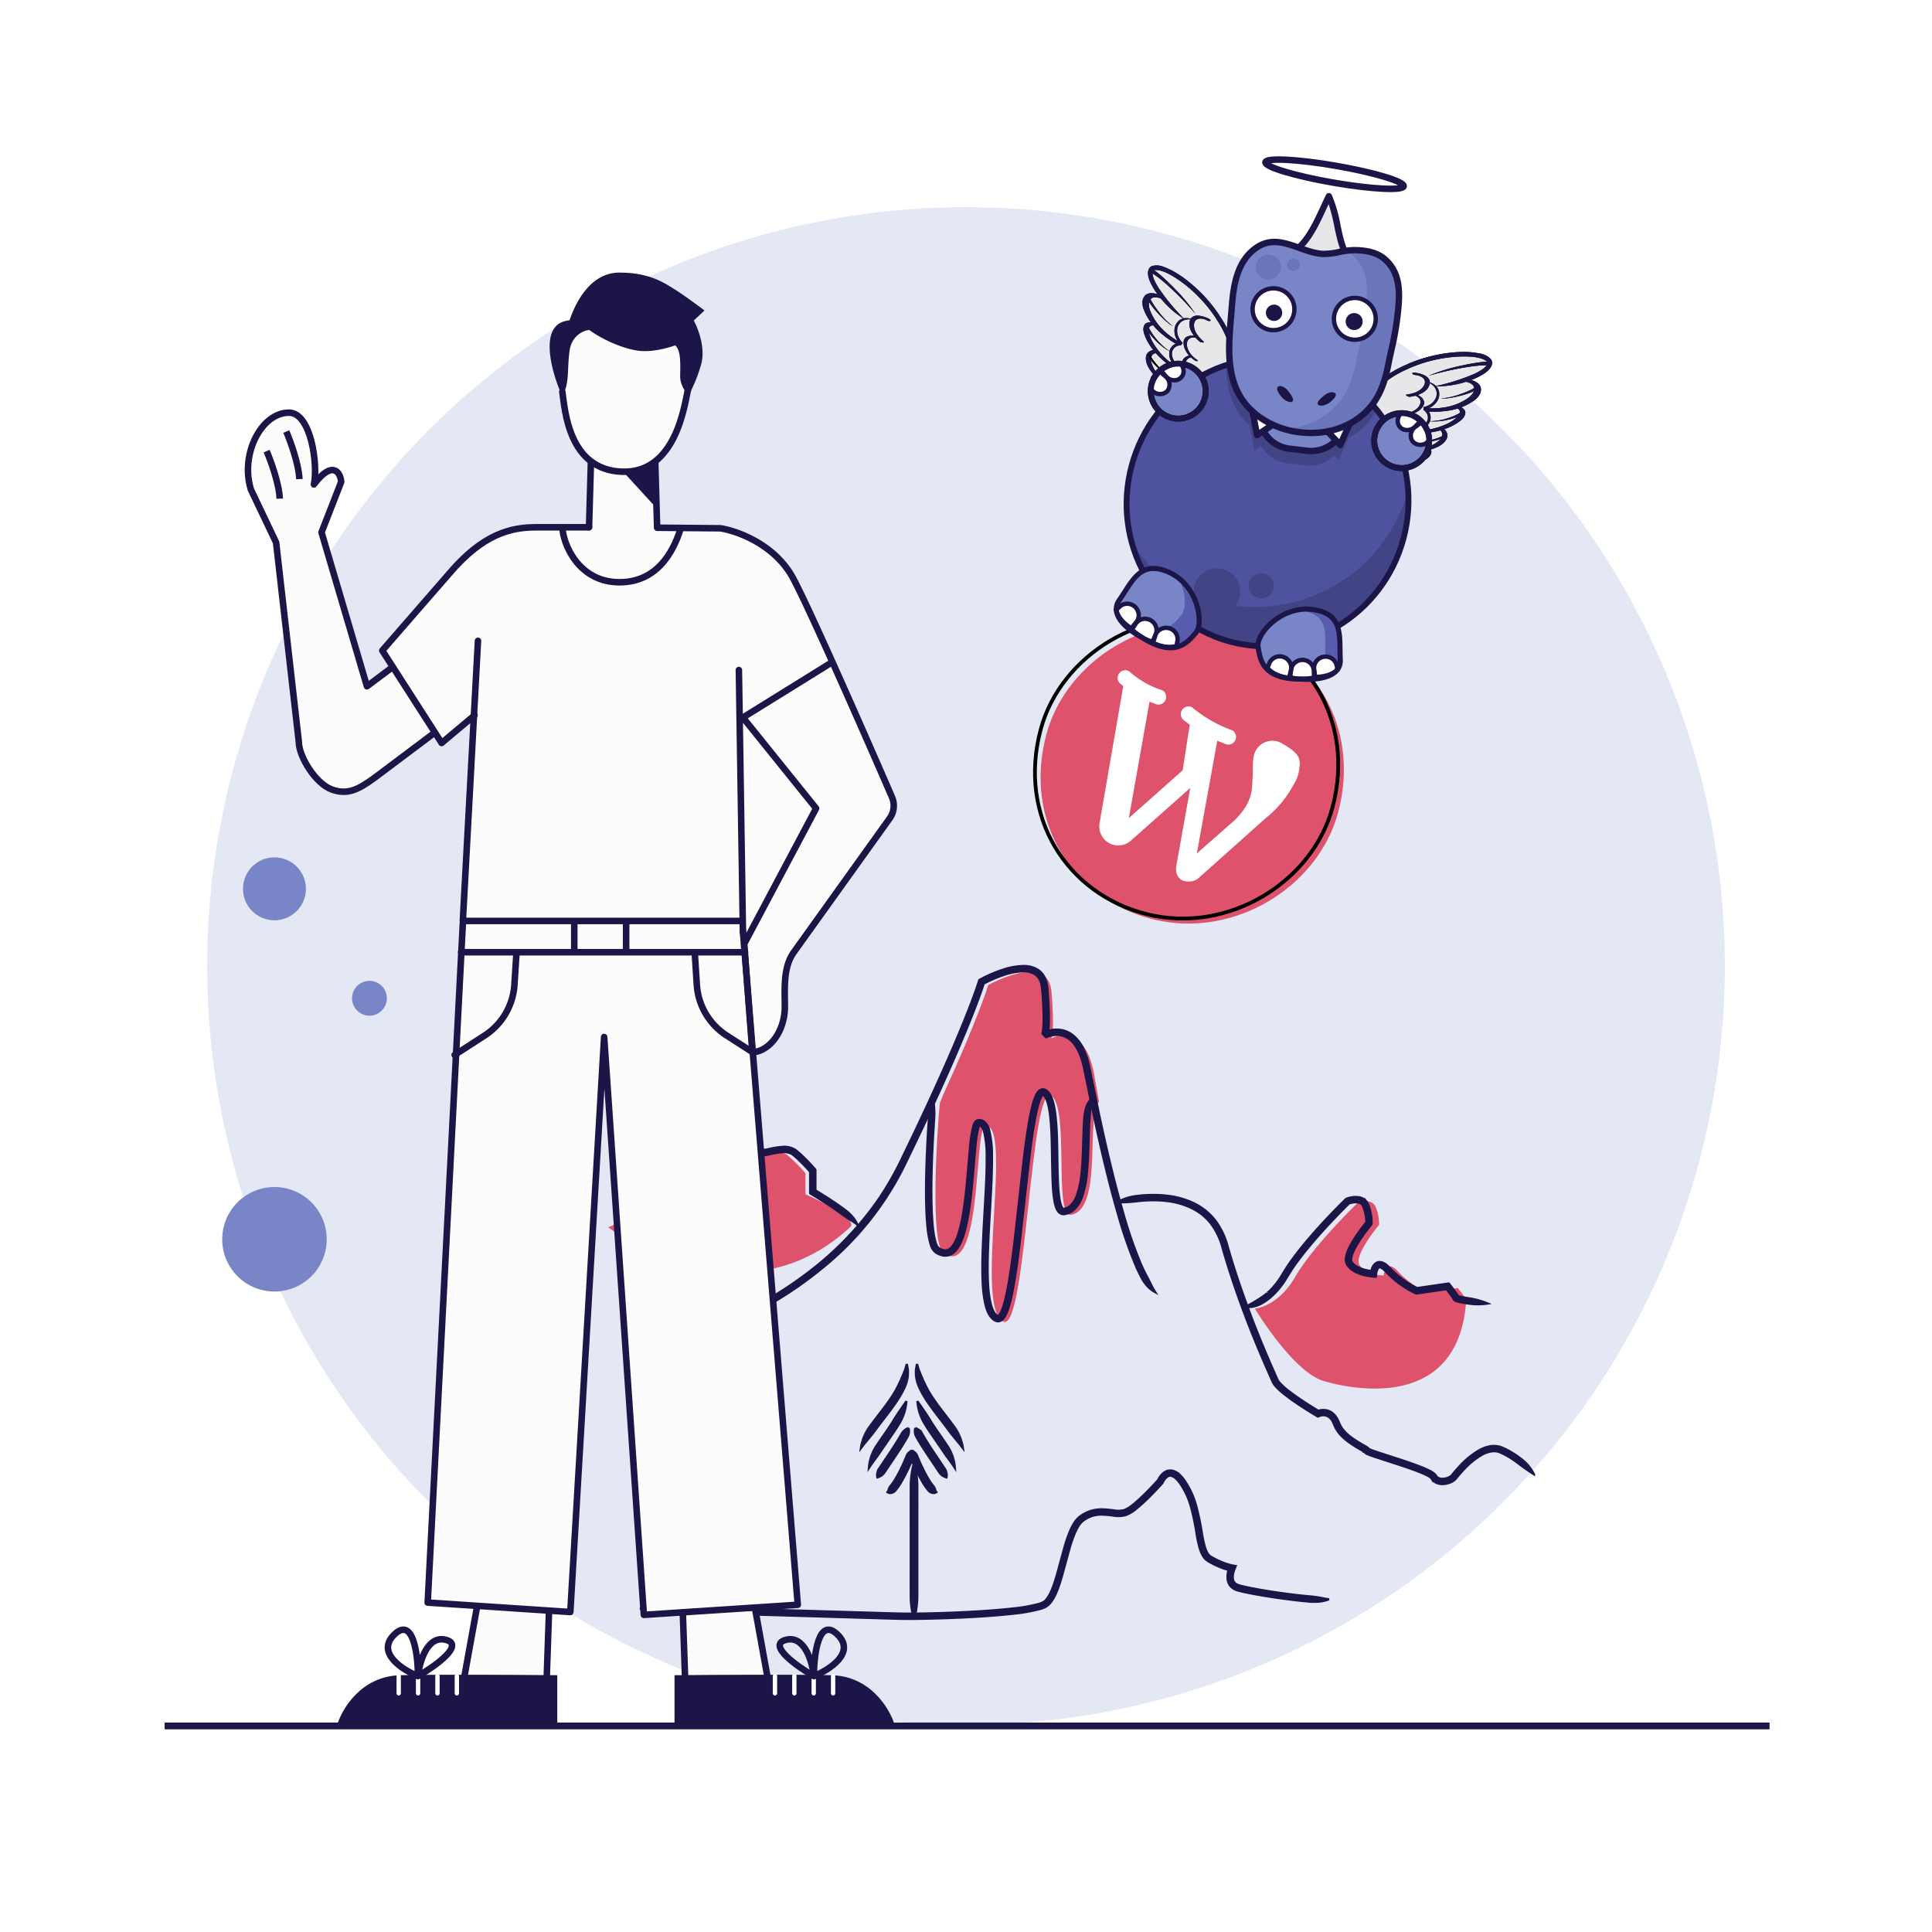 <svg xmlns="http://www.w3.org/2000/svg" xmlns:xlink="http://www.w3.org/1999/xlink" width="886" height="886" viewBox="0 0 886 886"><defs><clipPath id="a"><ellipse cx="64.521" cy="66.191" rx="64.521" ry="66.191" fill="none"/></clipPath><filter id="b" x="568.885" y="59.815" width="86.564" height="40.451" filterUnits="userSpaceOnUse"><feOffset dy="3" input="SourceAlpha"/><feGaussianBlur stdDeviation="3" result="c"/><feFlood flood-color="#565cb0" flood-opacity="0.255"/><feComposite operator="in" in2="c"/><feComposite in="SourceGraphic"/></filter><clipPath id="e"><rect width="886" height="886"/></clipPath></defs><g id="d" clip-path="url(#e)"><circle cx="348" cy="348" r="348" transform="translate(95 95)" fill="#cad3ed" opacity="0.5"/><path d="M23.96,0A23.96,23.96,0,1,1,0,23.96,23.96,23.96,0,0,1,23.96,0Z" transform="matrix(-0.719, -0.695, 0.695, -0.719, 126.443, 602.206)" fill="#7885c6"/><path d="M14.42,0A14.42,14.42,0,1,1,0,14.42,14.42,14.42,0,0,1,14.42,0Z" transform="matrix(-0.719, -0.695, 0.695, -0.719, 126.208, 427.999)" fill="#7885c6"/><path d="M7.98,0A7.98,7.98,0,1,1,0,7.98,7.98,7.98,0,0,1,7.98,0Z" transform="matrix(-0.719, -0.695, 0.695, -0.719, 169.623, 469.09)" fill="#7885c6"/><line x2="736" transform="translate(75.5 791.5)" fill="none" stroke="#1c1547" stroke-width="3.1"/><path d="M476.024,430.553c0,35.268-31,68.441-69.243,69.243s-69.243-28.03-69.243-69.243c0-35.269,31-68.442,69.243-69.243s69.243,28.028,69.243,69.243" transform="matrix(0.966, 0.259, -0.259, 0.966, 265.313, -166.566)" fill="#de526b"/><path d="M473.736,429.408c0,35.269-31,68.442-69.243,69.243s-69.243-28.028-69.243-69.243c0-35.269,31-68.441,69.243-69.243S473.736,388.195,473.736,429.408Z" transform="matrix(0.966, 0.259, -0.259, 0.966, 264.637, -167.164)" fill="none" stroke="#000" stroke-linecap="round" stroke-miterlimit="10" stroke-width="1.717"/><path d="M447.234,407.95c-.533-4.863-1.4-7.088-10.736-9.555a8.691,8.691,0,0,0-10.729,6.25c-.986,3.734,1.083,8.274,1.954,13.227.883,4.229,1.738,7.177.258,12.779a34.821,34.821,0,0,1-3.162,7.157l-12.948,19.464-4.333-52.359c-.778-.118-1.547-.253-2.315-.395q2.887.525,5.844.783a3.512,3.512,0,1,0,1.793-6.791,60.715,60.715,0,0,1-20.373-5.38,3.512,3.512,0,0,0-1.793,6.791,61.481,61.481,0,0,0,7.257,2.8c-1.528-.465-3.038-.96-4.506-1.53l2.28,20.941-18.166,27.531-4.654-53.9c-.963-.138-1.935-.306-2.91-.5a42.231,42.231,0,0,0,5.421.622,3.512,3.512,0,0,0,1.793-6.792,42.307,42.307,0,0,1-16.977-4.483,3.512,3.512,0,0,0-1.793,6.791c.325.164.649.323.978.479l5.76,63.411a8.948,8.948,0,0,0,4.508,7,8.728,8.728,0,0,0,11.5-2.958l19.993-30.315,3.094,36.412c.507,3.587,2.9,6.216,6.576,5.369a6.763,6.763,0,0,0,4.765-2.919l22.516-34.371a49.274,49.274,0,0,0,7.923-16.25l.717-2.716a16.427,16.427,0,0,0,.472-6.6" transform="matrix(0.966, 0.259, -0.259, 0.966, 269.422, -156.998)" fill="#fff"/><path d="M147.013,342.507c-1.288,12.693-4.671,64.829,1.807,69.048,17.934,11.681,13.746-58.009,19.083-58.475,12.878-1.125-5.361,83.482,8.251,89.757,10.51,4.844,12.363-109.829,21.94-103.618,8.439,5.475,1.017,55.859,9.007,54.607,14.927-2.337,6.632-45.851,12.893-51.834l-2.449-13.669C212.9,305.113,198.2,312.85,198.2,312.85s1.547-2.709,0-21.277-29.013-3.094-29.013-3.094-4.13,14.1-20.675,50.374Z" transform="translate(284.01 163.263)" fill="#de526b"/><path d="M61.915,450.153A25.639,25.639,0,0,0,70.8,448.5l2.069-.772,1.434-.56,1.458-.579,1.943-.8c1.312-.534,2.618-1.127,3.952-1.707,2.654-1.2,5.36-2.474,8.084-3.863a177.193,177.193,0,0,0,32.851-21.435,139.846,139.846,0,0,0,38.187-48.4c2.888-5.955,5.682-11.772,8.32-17.384,5.284-11.219,9.988-21.595,13.844-30.471s6.869-16.252,8.883-21.424,3.046-8.135,3.046-8.135.373-1.085,1.212-3.514q.14-.44.3-.945v0s-.058.03.191-.1c.7-.371,1.505-.772,2.4-1.193a59.648,59.648,0,0,1,6.581-2.651,29.5,29.5,0,0,1,9.178-1.707,9.787,9.787,0,0,1,5.023,1.259,6.775,6.775,0,0,1,1.931,1.864,9.056,9.056,0,0,1,1.133,2.745,52.793,52.793,0,0,1,.719,7.091c.164,2.556.3,5.241.319,8.044,0,1.394,0,2.829-.092,4.267l-.081,1.078-.055.534-.05.415-.105.575-.111.58-.03.145.084.087.124.129.425.438.488.507c.138.118.321.4.533.492.388-.178.771-.327,1.151-.461l.809-.234c.172-.054.35-.076.525-.116a11.188,11.188,0,0,1,2.157-.252,9.252,9.252,0,0,1,4.272.894c.2.1.408.207,1,.51l.967.73c3.086,2.374,5.322,7.3,6.554,13.128,1.24,6.024,2.637,12.82,4.136,20.111,3.107,14.579,6.854,31.113,11.52,47.211a202.447,202.447,0,0,0,8.115,23.384q.191.45.381.889c.084.181.166.357.249.533.164.349.323.69.477,1.014.588,1.306,1.179,2.346,1.5,2.975a18.669,18.669,0,0,0,2.771,3.941,13.7,13.7,0,0,0,3.489,2.671,33.159,33.159,0,0,1-2.042-3.7c-.6-1.206-1.239-2.46-2.092-4.06-.3-.607-.859-1.6-1.428-2.871-.149-.315-.3-.644-.461-.985l-.242-.517c-.123-.284-.246-.575-.373-.867a200.2,200.2,0,0,1-8.005-23.092c-4.636-15.994-8.38-32.49-11.48-47.036-1.5-7.29-2.9-14.085-4.139-20.108a36.335,36.335,0,0,0-2.783-8.426,16.914,16.914,0,0,0-4.638-6.1l-1.2-.89-1.255-.646a11.691,11.691,0,0,0-5.346-1.12,13.515,13.515,0,0,0-2.61.3c-.211.049-.426.08-.632.141l-.325.095,0,0v.007l.018-.149.062-.588.087-1.155c.1-1.526.1-2.994.1-4.435-.024-2.871-.161-5.591-.326-8.177q-.14-1.939-.269-3.78a21.241,21.241,0,0,0-.519-3.742,11.455,11.455,0,0,0-1.465-3.5,9.233,9.233,0,0,0-2.663-2.575,12.132,12.132,0,0,0-6.273-1.628,31.781,31.781,0,0,0-9.97,1.83,62.177,62.177,0,0,0-6.853,2.762c-.928.437-1.758.849-2.5,1.244-.292.16-.579.315-.857.465l-.226.16-.087.266-.166.532c-.115.357-.223.69-.322,1-.824,2.39-1.19,3.457-1.19,3.457s-1.017,2.927-3.025,8.067-5,12.487-8.848,21.335-8.542,19.2-13.818,30.4c-2.636,5.6-5.426,11.408-8.312,17.355a144.448,144.448,0,0,1-9.946,17.422,146,146,0,0,1-27.61,30.167,174.657,174.657,0,0,1-32.4,21.139c-2.691,1.371-5.358,2.631-7.977,3.81-1.317.573-2.606,1.159-3.9,1.687l-1.919.8q-.722.286-1.435.571c-.507.2-.983.384-1.413.553-.867.329-1.566.6-2.031.774a45.112,45.112,0,0,0-8.048,3.917" transform="translate(254.734 162.56)" fill="#1c1547" stroke="#1c1547" stroke-width="1"/><path d="M206.673,361.446a66.978,66.978,0,0,0,8.894-.471c.488-.064,1.224-.141,2.14-.223.456-.05.959-.073,1.5-.114.321-.019.648-.039.976-.061.425-.015.853-.032,1.283-.05.866-.023,1.742-.031,2.629-.019a52.609,52.609,0,0,1,5.437.375,35.365,35.365,0,0,1,11.017,3.125,26.571,26.571,0,0,1,5.038,3.15A25.66,25.66,0,0,1,249.8,371.5a32.182,32.182,0,0,1,5.215,11.288c1.212,4.19,2.491,8.366,3.844,12.467,5.357,16.419,11.6,31.685,16.5,42.808q.917,2.081,1.751,3.972c.289.638.511,1.209.81,1.838l.6,1.04c.22.273.438.538.653.8a34.755,34.755,0,0,0,4.861,4.367c2.806,2.14,4.454,3.219,4.454,3.219l2.355,1.584c1.009.659,2.432,1.591,4.466,2.848l1.643,1c.383.229.78.468,1.19.711.156.091.315.2.475.273l.518-.215.469-.176.229-.061a4.447,4.447,0,0,1,3.96.73,5.667,5.667,0,0,1,1.557,1.885,16.048,16.048,0,0,1,.848,1.826c.183.406.364.839.579,1.271l.772,1.275c2.284,3.453,6.628,6.388,11.477,9.065.306.173.561.344.833.515l.242.183-.046-.042.189-.2a1.557,1.557,0,0,1,.584-.288c.265-.1-1.639.583-.8.375l.087.156.222.291a1.177,1.177,0,0,0,.311.257,7.243,7.243,0,0,0,1.21.587c.358.134.717.271,1.079.408,1.431.515,2.89.99,4.386,1.478,2.979.966,6.1,1.979,9.314,3.023,3.194,1.07,6.493,2.192,9.709,3.538.8.337,1.59.7,2.348,1.082a7.793,7.793,0,0,1,1.874,1.219l.077.062.22.358a3.544,3.544,0,0,0,.56.7,4.648,4.648,0,0,0,1.439,1.037,6.76,6.76,0,0,0,3.238.6,9.624,9.624,0,0,0,3.05-.651,6.866,6.866,0,0,0,2.778-1.856c1.127-1.419,2.283-2.775,3.515-4.072a36.019,36.019,0,0,1,8.059-6.646,13.757,13.757,0,0,1,4.529-1.723,7.581,7.581,0,0,1,4.378.532c.747.346,1.488.688,2.2,1.082.651.319,1.684.962,1.536.866l.649.388c1.684,1.041,2.981,2.034,3.677,2.551,2.844,2.237,4.611,3.322,7.256,5.1a19.733,19.733,0,0,0-5.782-7.012,47.174,47.174,0,0,0-3.869-2.7l-.688-.412c.155.1-.941-.58-1.635-.922-.757-.419-1.553-.787-2.357-1.156a10.054,10.054,0,0,0-5.755-.714,16.148,16.148,0,0,0-5.337,2.01,38.226,38.226,0,0,0-8.629,7.092c-1.281,1.347-2.5,2.778-3.645,4.221a4.707,4.707,0,0,1-1.765,1.11,7.209,7.209,0,0,1-2.273.488,4.376,4.376,0,0,1-2.072-.358,2.263,2.263,0,0,1-.749-.537l-.287-.357-.146-.208c-.11-.161-.225-.316-.348-.469a9.316,9.316,0,0,0-2.583-1.773c-.843-.427-1.678-.807-2.517-1.159-3.346-1.4-6.666-2.524-9.889-3.607-3.226-1.043-6.348-2.056-9.333-3.023-1.485-.484-2.936-.958-4.308-1.451l-.994-.377a6.585,6.585,0,0,1-.761-.345l-.013-.007-.091.1-.123.211-.069.155-.234.242-.158.073c-1.013.344,1.179-.4.952-.367a2.816,2.816,0,0,0-.442-.655,6.813,6.813,0,0,0-.6-.481c-.329-.21-.663-.429-.966-.6a57.524,57.524,0,0,1-6.477-4.082,18.569,18.569,0,0,1-4.237-4.26q-.335-.548-.641-1.055c-.161-.356-.316-.7-.463-1.021a18.8,18.8,0,0,0-1-2.133,8.143,8.143,0,0,0-2.184-2.6,6.455,6.455,0,0,0-3.1-1.328,7.457,7.457,0,0,0-2.935.173l-.331.091-.069.023-.008,0-.625-.377q-.866-.532-1.62-.99c-2.008-1.241-3.411-2.163-4.408-2.812l-2.318-1.559s-1.627-1.068-4.344-3.14a32.916,32.916,0,0,1-4.491-4.017c-.173-.208-.348-.422-.525-.637-.114-.207-.233-.413-.361-.619-.261-.541-.529-1.22-.807-1.831q-.83-1.889-1.747-3.974c-4.874-11.077-11.083-26.269-16.405-42.59-1.343-4.075-2.612-8.224-3.818-12.384a34.562,34.562,0,0,0-5.614-12.084,28.127,28.127,0,0,0-4.628-4.771,29.142,29.142,0,0,0-5.5-3.443,37.782,37.782,0,0,0-11.773-3.347,54.749,54.749,0,0,0-5.7-.392c-.926-.014-1.842,0-2.739.02q-.676.028-1.338.053l-1.016.064c-.557.043-1.078.069-1.551.122-.947.088-1.711.17-2.215.242a21.79,21.79,0,0,0-8.6,2.867" transform="translate(305.756 189.922)" fill="#1c1547" stroke="#1c1547" stroke-width="1"/><path d="M85.7,327.278c-6.88,0-15.426,3.834-21.165,5.747-9.285,3.1-2.321,14.313-5.415,29.013S33.972,383.7,33.972,383.7,60.9,404.383,93.8,404.383c16.447,0,34.382-5.169,51.192-20.683,4.5-4.148-20.5-15.087-20.5-15.087v-9.67a73.773,73.773,0,0,0-8.511-8.438,7.293,7.293,0,0,0-4.631-1.3,28.221,28.221,0,0,0-5.626.738,27.539,27.539,0,0,1-4.13.737,1.035,1.035,0,0,1-.7-.174c-1.16-1.087-.385-6.262-5.417-17.48-1.92-4.282-5.533-5.747-9.781-5.747" transform="translate(244.887 179.068)" fill="#de526b"/><path d="M36.46,383.188a21.246,21.246,0,0,0,8.736-2.447c.456-.234,1.144-.576,1.966-1.064.413-.238.868-.5,1.355-.779l1.282-.824c.48-.314.978-.611,1.448-.974.96-.7,1.953-1.4,2.892-2.229a29.385,29.385,0,0,0,5.348-5.738,20.886,20.886,0,0,0,3.372-7.727c1.128-5.51.87-11.328.454-16.735-.162-2.686-.312-5.387.385-7.532a2.348,2.348,0,0,1,.315-.753,6.225,6.225,0,0,1,.385-.684,4.777,4.777,0,0,1,1.113-1.063,5.445,5.445,0,0,1,.653-.438l.756-.323a17.722,17.722,0,0,1,1.693-.63c4.682-1.689,8.863-3.3,12.516-4.221a24.764,24.764,0,0,1,8.681-.959,10.322,10.322,0,0,1,2.241.469c.481.18.734.279.734.279a7.664,7.664,0,0,1,4.082,4.207,70.075,70.075,0,0,1,2.693,7c.422,1.357.832,2.8,1.173,4.326.371,1.553.553,3.067.991,4.945a3.139,3.139,0,0,0,1.205,1.829,2.561,2.561,0,0,0,1.254.251,7.044,7.044,0,0,0,.8-.069c.971-.141,1.843-.344,2.732-.533a34.749,34.749,0,0,1,5.291-.841,7.055,7.055,0,0,1,4.644.972,51.673,51.673,0,0,1,4.179,3.779c1.347,1.34,2.652,2.743,3.894,4.16a13.526,13.526,0,0,1,.032,1.945v7.393c.03.214-.065.5.066.649l.59.352.84.506c1.538.931,3.031,1.862,4.467,2.778,1.338.857,2.622,1.7,3.844,2.522q.517.347.989.671c.565.391,1.082.749,1.543,1.072.929.637,1.609,1.16,2.063,1.477,1.474,1.086,2.655,1.887,3.8,2.614a36.657,36.657,0,0,1,3.514,2.364,14.066,14.066,0,0,0-2.351-3.7,21.911,21.911,0,0,0-3.53-3.219c-.457-.329-1.159-.87-2.1-1.521-.469-.329-1-.694-1.569-1.094-.321-.216-.656-.446-1-.682q-1.862-1.256-3.894-2.555-2.181-1.39-4.517-2.81l-.292-.177-.032-.019v0h0v-9.372l-.192-.289-.437-.506c-1.288-1.469-2.62-2.9-4.013-4.286a53.535,53.535,0,0,0-4.408-3.979,9.333,9.333,0,0,0-6.267-1.474,36.685,36.685,0,0,0-5.664.894c-.886.188-1.765.39-2.548.5-.187.026-.387.042-.514.047l0,0c-.014-.041.05.149-.088-.3-.349-1.473-.6-3.276-.967-4.839-.358-1.6-.787-3.112-1.228-4.528a72.87,72.87,0,0,0-2.8-7.26,10.869,10.869,0,0,0-3.51-4.412,10.576,10.576,0,0,0-1.329-.786c-.318-.151-.481-.233-.481-.233s-.323-.13-.94-.357a12.839,12.839,0,0,0-2.739-.579,27.049,27.049,0,0,0-9.55,1.017c-3.821.964-8.119,2.62-12.716,4.276-.584.214-1.121.356-1.807.672l-.985.431a7.739,7.739,0,0,0-.936.615,7.222,7.222,0,0,0-1.655,1.608,9.162,9.162,0,0,0-.582,1.008,3.892,3.892,0,0,0-.442,1.058c-.916,2.912-.652,5.741-.515,8.47.421,5.464.64,10.93-.415,16.1-1.016,5.008-4.3,9.13-7.9,12.084-.875.779-1.816,1.442-2.722,2.1-.442.339-.918.625-1.375.922q-.619.4-1.22.786l-1.293.747c-.786.469-1.446.8-1.88,1.032a73.165,73.165,0,0,0-7.622,4.588" transform="translate(245.762 178.463)" fill="#1c1547" stroke="#1c1547" stroke-width="1"/><path d="M44.754,514.815a32.579,32.579,0,0,0,8.873,1.467c13.961.415,55.909,1.655,94.362,2.793,6.413.164,12.666.429,18.924.5,6.2.008,12.218-.141,18.005-.334,11.572-.411,22.191-1.045,31.2-2.065a76.7,76.7,0,0,0,12.256-2.168,13,13,0,0,0,2.7-1.109,8.539,8.539,0,0,0,2.1-1.916,18.566,18.566,0,0,0,2.317-3.948,49.959,49.959,0,0,0,2.114-5.736c.4-1.329.615-2.034.615-2.034l3.658-13.308a63.555,63.555,0,0,1,2.31-6.643c1.013-2.264,2.213-4.792,4.377-6.169a14.468,14.468,0,0,1,3.8-1.833,14.9,14.9,0,0,1,4.425-.569,45.057,45.057,0,0,1,4.923.438,14.12,14.12,0,0,0,5.73-.165,16.345,16.345,0,0,0,5.058-3.051c1.486-1.2,2.912-2.482,4.312-3.817s2.775-2.728,4.143-4.156L283,458.816l1.016-1.113.31-.344c.178-.131.276-.521.312-.54.087-.187.2-.383.31-.569.909-1.509,2.257-2.7,3.577-2.263a1.343,1.343,0,0,1,.521.181,5.371,5.371,0,0,1,.53.253,10.8,10.8,0,0,1,1.035.8c.319.337.657.646.971,1l.887,1.152a35.836,35.836,0,0,1,5.06,11.017,112.757,112.757,0,0,1,2.578,12.411,56.357,56.357,0,0,0,1.409,6.43,16.077,16.077,0,0,0,1.342,3.227,11.829,11.829,0,0,0,1.1,1.527,11.237,11.237,0,0,0,1.535,1.191,39.314,39.314,0,0,0,5.952,2.881A32.538,32.538,0,0,0,314.6,497.1c.2.054.1.027.124.032h-.007v-.007l-.019.068-.116.421a10.631,10.631,0,0,0-.32,3.557,5.934,5.934,0,0,0,1.528,3.556,6.734,6.734,0,0,0,3.245,1.814c1.071.319,2.084.548,3.116.774,8.228,1.716,16.233,2.852,23.859,3.764.914.1,1.773.188,2.555.268,1.421.131,2.559.233,3.238.3a24.339,24.339,0,0,0,4.751-.042,16.134,16.134,0,0,0,4.241-1.036c-1.59-.183-2.835-.488-4.194-.736-1.344-.235-2.77-.442-4.6-.592-.669-.064-1.789-.172-3.189-.3-.772-.083-1.622-.172-2.525-.271-7.537-.9-15.552-2.04-23.614-3.723-1.943-.488-4.166-.8-5.107-1.874-1.041-1.051-1.1-3.012-.625-4.853l.1-.346.1-.314.139-.384c.169-.5.415-1.037.629-1.557l.082-.195.034-.092-.1-.018-.408-.074-.825-.147c-.277-.049-.544-.1-.8-.17l-.653-.161a30.051,30.051,0,0,1-2.916-.955,37.343,37.343,0,0,1-5.584-2.706c-1.508-.779-2.271-2.633-2.89-4.558a54.463,54.463,0,0,1-1.338-6.146,115.589,115.589,0,0,0-2.64-12.66,38.126,38.126,0,0,0-5.427-11.769l-1.009-1.309c-.369-.421-.79-.816-1.186-1.219a12.79,12.79,0,0,0-1.408-1.081,6.97,6.97,0,0,0-.849-.414,2.944,2.944,0,0,0-.922-.308,5.993,5.993,0,0,0-1-.141c-.346.022-.694.054-1.036.095-.325.1-.645.211-.963.329a7.521,7.521,0,0,0-.845.484,8.448,8.448,0,0,0-2.349,2.621c-.142.249-.283.487-.407.751-.095.193-.035.073-.053.107l-.189.214-1,1.094-2.01,2.141q-2.019,2.11-4.066,4.079c-1.365,1.305-2.75,2.547-4.152,3.679a14.366,14.366,0,0,1-4.239,2.62,11.994,11.994,0,0,1-4.755.081,47.8,47.8,0,0,0-5.179-.454,17.224,17.224,0,0,0-5.142.674,16.8,16.8,0,0,0-4.45,2.141,10.907,10.907,0,0,0-3.3,3.458,25.454,25.454,0,0,0-1.95,3.771,66.316,66.316,0,0,0-2.4,6.9l-3.66,13.324s-.21.688-.6,1.985a49.106,49.106,0,0,1-2.012,5.461,16.228,16.228,0,0,1-1.995,3.424,6.227,6.227,0,0,1-1.473,1.369,11.006,11.006,0,0,1-2.157.865,75.077,75.077,0,0,1-11.823,2.073c-8.9,1.006-19.486,1.638-31.009,2.046-5.764.192-11.772.34-17.915.331-6.078-.069-12.463-.338-18.837-.5-38.464-1.129-80.42-2.365-94.386-2.777a32.646,32.646,0,0,0-8.944.944" transform="translate(248.686 222.844)" fill="#1c1547" stroke="#1c1547" stroke-width="1"/><path d="M138.111,520.834a40.879,40.879,0,0,0,1.508-11.14c0-.786,0-2.062.008-4.719,0-5.909-.008-19.908-.008-19.908s.005-11.718.009-18.212c-.005-3.546-.007-5.74-.009-6.885a40.9,40.9,0,0,0-1.508-11.143A40.793,40.793,0,0,0,136.6,459.97c0,1.146-.005,3.339-.009,6.885,0,6.495.009,18.212.009,18.212s-.005,14-.009,19.908c.005,2.656.007,3.933.009,4.719a40.773,40.773,0,0,0,1.509,11.14" transform="translate(281.055 221.909)" fill="#1c1547" stroke="#1c1547" stroke-width="1"/><path d="M138.839,415.364c-.187.963-.354,1.885-.479,2.8-.019.9-.014,1.784.035,2.7a27.835,27.835,0,0,0,.553,2.8,28.587,28.587,0,0,0,1.193,3.075c.391.711.924,1.952,2.372,4.263.427.757,1.267,1.924,1.945,2.952l1.312,1.806s1.994,2.714,3.128,4.163c2.18,2.809,3.476,4.539,4.148,5.449,2.691,3.7,4.471,5.492,6.875,8.677a21.94,21.94,0,0,0-4.436-10.455c-.679-.94-2.01-2.727-4.178-5.522-1.132-1.462-3.1-4.093-3.1-4.093s-.568-.8-1.258-1.762c-.642-.985-1.451-2.117-1.857-2.82-1.378-2.188-1.857-3.312-2.23-3.972-.453-.96-.862-1.823-1.283-2.72-.326-.844-.684-1.611-1.033-2.369-.272-.775-.573-1.53-.914-2.332-.234-.782-.5-1.657-.79-2.639" transform="translate(281.674 210.115)" fill="#1c1547" stroke="#1c1547" stroke-width="1"/><path d="M138.855,427.949a22.742,22.742,0,0,0,3.55,10.8c.411.686,1.1,1.8,2.6,4.02.122.2.448.645.448.645l.223.338,4.06,5.9c2.516,3.819,4.145,5.7,6.331,9.048a20.939,20.939,0,0,0-3.811-10.709c-.686-1.081-2.14-3.158-3.871-5.668l-.206-.295c-.123-.17-.237-.324-.237-.324l-.427-.644c-1.478-2.176-2.14-3.236-2.541-3.894-2.357-3.879-3.922-5.882-6.121-9.218" transform="translate(281.852 214.55)" fill="#1c1547" stroke="#1c1547" stroke-width="1"/><path d="M138.187,437.1a5.292,5.292,0,0,0,.415,3.918c.4.725,1.641,2.87,2.862,4.78s2.356,3.618,2.356,3.618,4.543,6.764,5.452,8.119a5.554,5.554,0,0,0,3.227,2.2,5.412,5.412,0,0,0-.709-3.86c-.456-.68-1.819-2.717-3.066-4.586s-2.39-3.538-2.39-3.538-1.1-1.7-2.3-3.568-2.4-3.957-2.8-4.65a5.7,5.7,0,0,0-3.04-2.428" transform="translate(281.555 217.776)" fill="#1c1547" stroke="#1c1547" stroke-width="1"/><path d="M137.179,444.681a3.722,3.722,0,0,0-.465,3.458c.242.667,1.045,2.62,1.864,4.367s1.624,3.315,1.624,3.315.787,1.573,1.78,3.262a26.965,26.965,0,0,0,2.813,4.048,3.171,3.171,0,0,0,1.624,1.009,2.328,2.328,0,0,0,1.977-.311,3.291,3.291,0,0,1-.64-1.453,3.368,3.368,0,0,0-.683-1.223,27.821,27.821,0,0,1-2.478-3.616c-.94-1.584-1.708-3.1-1.708-3.1s-.775-1.508-1.551-3.208-1.563-3.577-1.815-4.2c-.453-1.169-1.219-1.547-2.342-2.355" transform="translate(281.014 220.448)" fill="#1c1547" stroke="#1c1547" stroke-width="1"/><path d="M140.774,415.364c-.292.982-.556,1.857-.788,2.639-.342.8-.644,1.557-.917,2.332-.346.757-.707,1.526-1.032,2.369-.421.9-.829,1.76-1.282,2.72-.375.66-.853,1.784-2.23,3.972-.406.7-1.216,1.835-1.858,2.82l-1.259,1.762s-1.971,2.63-3.1,4.093c-2.167,2.8-3.5,4.582-4.176,5.522a21.926,21.926,0,0,0-4.436,10.455c2.4-3.185,4.182-4.973,6.873-8.677.675-.91,1.971-2.64,4.148-5.449,1.136-1.448,3.131-4.163,3.131-4.163l1.309-1.806c.679-1.028,1.519-2.2,1.948-2.952,1.448-2.311,1.979-3.552,2.37-4.263a17.58,17.58,0,0,0,1.747-5.872c.047-.918.055-1.807.034-2.7-.124-.913-.292-1.835-.477-2.8" transform="translate(275.098 210.115)" fill="#1c1547" stroke="#1c1547" stroke-width="1"/><path d="M139.622,427.949c-2.2,3.336-3.761,5.339-6.121,9.218-.4.657-1.062,1.718-2.541,3.894-.124.191-.426.644-.426.644l-.237.324-.2.295c-1.734,2.51-3.186,4.588-3.871,5.668a20.911,20.911,0,0,0-3.814,10.709c2.186-3.349,3.815-5.229,6.334-9.048.6-.875,2.4-3.5,4.057-5.9l.223-.338s.327-.445.448-.645c1.5-2.221,2.194-3.334,2.6-4.02a22.742,22.742,0,0,0,3.55-10.8" transform="translate(276.055 214.55)" fill="#1c1547" stroke="#1c1547" stroke-width="1"/><path d="M139.6,437.1a5.692,5.692,0,0,0-3.039,2.428c-.408.692-1.618,2.777-2.8,4.65l-2.3,3.568s-1.137,1.684-2.388,3.538-2.613,3.906-3.066,4.586a5.4,5.4,0,0,0-.711,3.86,5.551,5.551,0,0,0,3.227-2.2l5.452-8.119s1.146-1.7,2.359-3.618,2.464-4.055,2.86-4.78a5.3,5.3,0,0,0,.415-3.918" transform="translate(277.049 217.776)" fill="#1c1547" stroke="#1c1547" stroke-width="1"/><path d="M139.92,444.681c-1.123.807-1.889,1.186-2.341,2.355-.253.621-1.027,2.5-1.815,4.2s-1.551,3.208-1.551,3.208-.771,1.512-1.708,3.1a28.242,28.242,0,0,1-2.478,3.616,3.352,3.352,0,0,0-.684,1.223,3.28,3.28,0,0,1-.641,1.453,2.333,2.333,0,0,0,1.979.311,3.182,3.182,0,0,0,1.624-1.009,27.069,27.069,0,0,0,2.813-4.048c.994-1.689,1.778-3.262,1.778-3.262s.817-1.561,1.624-3.315,1.623-3.7,1.866-4.367a3.73,3.73,0,0,0-.467-3.458" transform="translate(278.273 220.448)" fill="#1c1547" stroke="#1c1547" stroke-width="1"/><path d="M304.221,360.221a11.934,11.934,0,0,0-3.769.69s-20.63,19.987-28.626,33.91-18.548,14.6-18.548,14.6,17.386,28.861,31.313,33.116a83.412,83.412,0,0,0,23.583,3.58c17.955,0,39.942-7.021,42.049-40.721a61.422,61.422,0,0,0-3.868-5.415l-14.185,2.062a43.208,43.208,0,0,1-13.151-9.54c-1.666-1.811-2.925-2.463-3.875-2.463-2.43,0-2.829,4.267-2.829,4.267s-8.512-.515-11.091-4.973,9.026-18.269,9.026-18.269a20.309,20.309,0,0,0-1.547-8.227c-.849-2.068-2.732-2.616-4.482-2.616" transform="translate(322.182 190.679)" fill="#de526b"/><path d="M145.042,326.975a29.772,29.772,0,0,0-1.942,8.8c-.046.656-.123,1.741-.215,3.055s-.165,2.66-.252,4.063c-.225,3.879-.419,7.885-.567,11.983-.283,8.2-.449,16.765,0,25.455.291,4.35.534,8.71,1.872,13.134A7.1,7.1,0,0,0,145.9,396.8a4,4,0,0,0,.813.556,6.148,6.148,0,0,0,.8.427,7.485,7.485,0,0,0,1.791.618,5.793,5.793,0,0,0,3.936-.494,8.318,8.318,0,0,0,2.773-2.5,22.052,22.052,0,0,0,2.894-6.064,58.658,58.658,0,0,0,1.607-6.2c.848-4.114,1.394-8.173,1.849-12.114.9-7.883,1.373-15.323,2.017-21.979a59.332,59.332,0,0,1,1.377-9.143,6.3,6.3,0,0,1,.312-.866l.154-.294h0l.192.023a1.479,1.479,0,0,1,.488.2,5.245,5.245,0,0,1,1.5,2.66,46.372,46.372,0,0,1,1.19,11.33c.046,3.738-.062,7.348-.2,10.814-.287,6.933-.7,13.3-1.016,19.124-.653,11.642-1,21.108-.578,28.583A51.773,51.773,0,0,0,169.1,421.2c.682,2.714,1.7,5.051,3.433,6.466a3.41,3.41,0,0,0,.659.46,3.057,3.057,0,0,0,.753.364,2.522,2.522,0,0,0,1.865-.045,4.083,4.083,0,0,0,1.722-1.461,8.378,8.378,0,0,0,.582-.939l.164-.307A18.2,18.2,0,0,0,179.3,423.3a59.532,59.532,0,0,0,1.841-6.971c1.282-6.041,2.537-14.755,3.787-25.357,1.192-10.592,2.6-23.066,4.125-36.649.841-6.765,1.718-13.829,3.176-20.894.376-1.757.8-3.518,1.338-5.206a15.266,15.266,0,0,1,.953-2.384,4.058,4.058,0,0,1,.59-.91.863.863,0,0,1,.245-.229l.03-.018.066.018.333.265a4.248,4.248,0,0,1,.676.839,10.286,10.286,0,0,1,1.01,2.29,31.87,31.87,0,0,1,1.113,5.321c.94,7.37.889,15.042,1.039,22.675.065,3.825.13,7.654.383,11.495a54.943,54.943,0,0,0,.651,5.787,18.565,18.565,0,0,0,.747,2.943,7.483,7.483,0,0,0,.717,1.512,3.722,3.722,0,0,0,1.488,1.421,3,3,0,0,0,2.154.143,7.146,7.146,0,0,0,1.563-.492,8.671,8.671,0,0,0,2.672-1.812,14.662,14.662,0,0,0,3.184-5.133,44.966,44.966,0,0,0,2.336-11c.392-3.637.544-7.214.671-10.714q.158-5.015.311-9.839c.087-2.437.245-4.41.323-5.394.164-1.812.262-3.208.342-4.544a9.927,9.927,0,0,1,.864-4,7.462,7.462,0,0,0-2.59,3.6,18.661,18.661,0,0,0-1.021,4.72c-.091,1.017-.258,3.055-.348,5.517q-.154,4.824-.312,9.855c-.126,3.473-.276,7.006-.661,10.538a42.659,42.659,0,0,1-2.182,10.379,12.336,12.336,0,0,1-2.616,4.272,4.555,4.555,0,0,1-.913.755,4.392,4.392,0,0,1-1.017.56,4.7,4.7,0,0,1-1.11.35c-.5.143-.437.08-.588.047a3.038,3.038,0,0,1-.982-1.572,16.537,16.537,0,0,1-.638-2.547,52.48,52.48,0,0,1-.619-5.521c-.246-3.749-.314-7.556-.379-11.37-.154-7.635-.088-15.311-1.06-22.965a34.422,34.422,0,0,0-1.208-5.738,12.648,12.648,0,0,0-1.269-2.839,6.467,6.467,0,0,0-1.087-1.332,4.206,4.206,0,0,0-.779-.576,2.465,2.465,0,0,0-1.263-.348A2.787,2.787,0,0,0,193.3,323.3a6.237,6.237,0,0,0-.936,1.409,17.65,17.65,0,0,0-1.113,2.76c-.586,1.827-1.014,3.643-1.4,5.453-1.489,7.233-2.361,14.308-3.209,21.105-1.526,13.585-2.929,26.062-4.12,36.657-1.243,10.571-2.493,19.235-3.746,25.141a57.678,57.678,0,0,1-1.758,6.676,15,15,0,0,1-.891,2.135,5.826,5.826,0,0,1-.55.932,1.916,1.916,0,0,1-.661.634l-.087.023-.1-.019-.308-.156-.379-.265c-1.037-.806-2-2.682-2.606-5.179a49.964,49.964,0,0,1-1.219-9.255c-.411-7.292-.073-16.7.583-28.315.321-5.813.73-12.184,1.018-19.162.137-3.491.246-7.131.2-10.941a48.161,48.161,0,0,0-1.293-12.006,7.254,7.254,0,0,0-2.456-3.959,3.873,3.873,0,0,0-1.417-.578,2.744,2.744,0,0,0-1.837.241,2.617,2.617,0,0,0-.77.725,5.4,5.4,0,0,0-.364.659,8.456,8.456,0,0,0-.441,1.2,60.376,60.376,0,0,0-1.469,9.605c-.651,6.712-1.125,14.129-2.015,21.937-.452,3.9-.991,7.9-1.814,11.9a57.027,57.027,0,0,1-1.538,5.929,19.8,19.8,0,0,1-2.541,5.38,5.942,5.942,0,0,1-1.93,1.78,3.316,3.316,0,0,1-2.321.277,5.073,5.073,0,0,1-1.252-.438,4.409,4.409,0,0,1-.623-.331c-.185-.119-.468-.252-.514-.353a5.155,5.155,0,0,1-1.181-2.218c-1.182-3.868-1.482-8.258-1.751-12.494-.438-8.55-.277-17.08,0-25.233.146-4.078.341-8.066.563-11.929.085-1.4.169-2.75.25-4.048s.158-2.387.2-3.04a36.285,36.285,0,0,0-.467-8.967" transform="translate(282.887 177.296)" fill="#1c1547" stroke="#1c1547" stroke-width="1"/><path d="M249.846,409.164a12.2,12.2,0,0,0,4.4-.25,14.183,14.183,0,0,0,4.482-1.972,19.962,19.962,0,0,0,1.772-1.25c.36-.287.779-.571,1.171-.94-.091.049,1.123-.926,1.83-1.7q.59-.615,1.2-1.244.558-.667,1.133-1.348c.767-.909,1.44-1.921,2.154-2.924q.962-1.552,1.952-3.154c.626-1.035,1.265-2.081,1.985-3.1.688-1.04,1.423-2.069,2.187-3.092,3.03-4.111,6.427-8.166,9.868-12.053s6.946-7.589,10.26-10.975c.834-.84,1.655-1.665,2.455-2.472.333-.327.659-.652.985-.971l.486-.143c.238-.072.483-.123.721-.177,1.915-.407,3.806-.241,4.663.7l.3.377c.087.137.151.295.234.438a9.4,9.4,0,0,1,.445,1.12,19.453,19.453,0,0,1,.634,2.238,19.173,19.173,0,0,1,.463,3.8c0,.371,0,.289,0,.289l-.254.314c-.292.369-.549.692-.767.964-.425.552-.7.9-.791,1.031-1.159,1.53-1.724,2.349-2.023,2.77l-.311.452s-.3.446-.949,1.417a43.5,43.5,0,0,0-2.762,4.807,15.732,15.732,0,0,0-1.474,4.379,4.943,4.943,0,0,0,.5,3.261,8.825,8.825,0,0,0,2.273,2.421,17.55,17.55,0,0,0,6.561,2.625c.619.129,1.254.238,1.908.325.561.082,1.235.131,1.846.177l.472.033.1-.007.014-.127.028-.254.12-1.021a8.335,8.335,0,0,1,.273-1.208,5.68,5.68,0,0,1,.3-.768,1.757,1.757,0,0,1,.764-.89c.235-.123.843,0,1.586.522a8.508,8.508,0,0,1,1.113.96c.362.352.78.779,1.232,1.251a42.642,42.642,0,0,0,6.439,5.419,45.18,45.18,0,0,0,3.986,2.466l1.074.569.548.277.664.311c.187.06.358.215.556.191l.594-.084.6-.087,1.2-.174,9.734-1.415c.728-.107,1.98-.287,1.612-.237q.556.736,1.108,1.461l1.4,1.916c.226.318.437.633.621.925.035.022.239.565.531.756l.417.289.131.062a4.781,4.781,0,0,0,.794.262c.2.05.4.1.594.146.379.08.745.154,1.1.227,1.388.264,2.52.433,3.2.537a29.466,29.466,0,0,0,9.017.005,36.707,36.707,0,0,0-8.645-2.391c-.664-.109-1.784-.281-3.108-.537-.327-.066-.665-.138-1.017-.21l-.506-.124-.311-.091v0c-.019-.035.065.11-.115-.2-.234-.379-.467-.721-.7-1.055q-.716-.984-1.444-1.98l-1.85-2.421-.214-.18-.306.043-.61.087-.818.122-1.219.177c-3.257.472-6.538.949-9.734,1.416l-1.2.173-.588.087h0l-.922-.453-1.008-.534a43.068,43.068,0,0,1-3.777-2.336,40.615,40.615,0,0,1-6.079-5.107c-.4-.422-.816-.851-1.282-1.3a10.675,10.675,0,0,0-1.416-1.21,5.806,5.806,0,0,0-.824-.491,3.13,3.13,0,0,0-.922-.365c-.168-.046-.327-.092-.494-.127l-.557-.011a2.663,2.663,0,0,0-1.072.211,4.069,4.069,0,0,0-2.042,2.075,7.961,7.961,0,0,0-.444,1.118c-.1.333-.233.88-.195.73l-.028-.005c-.594-.081-1.174-.18-1.735-.3a15.237,15.237,0,0,1-5.636-2.218,6.44,6.44,0,0,1-1.611-1.693,2.623,2.623,0,0,1-.188-1.692,13.561,13.561,0,0,1,1.256-3.668,41.105,41.105,0,0,1,2.609-4.536c.626-.936.913-1.366.913-1.366l.3-.437c.288-.407.836-1.2,1.965-2.693l.771-1c.211-.265.458-.579.745-.936.214-.262.442-.538.684-.83.142-.212.065-.511.1-.775,0-.181,0-.365,0-.553a21.566,21.566,0,0,0-.519-4.287,22.021,22.021,0,0,0-.709-2.512,12.364,12.364,0,0,0-.538-1.35c-.135-.257-.258-.521-.422-.771l-.582-.718a5.618,5.618,0,0,0-3.334-1.563,10.868,10.868,0,0,0-3.548.187c-.291.065-.583.128-.871.211-.321.089-.475.13-1.1.354a5.056,5.056,0,0,0-.529.479l-.3.3-.61.6q-1.209,1.219-2.475,2.493c-3.343,3.412-6.873,7.14-10.349,11.064s-6.912,8.023-10.007,12.222c-.78,1.044-1.534,2.1-2.242,3.171-.741,1.05-1.408,2.142-2.061,3.222q-.958,1.55-1.885,3.052c-.675.94-1.305,1.892-2.018,2.737-.356.425-.71.844-1.056,1.259q-.562.582-1.106,1.15c-.655.722-1.769,1.612-1.687,1.57-.358.344-.741.6-1.07.863a18.938,18.938,0,0,1-1.611,1.151c-1.478.962-2.659,1.684-3.814,2.348a25.367,25.367,0,0,1-3.752,1.9" transform="translate(320.973 190.164)" fill="#1c1547" stroke="#1c1547" stroke-width="1"/><path d="M453.352,139.743l-26.536,11.382-3.557,20.63,1.778,18.5,1.778,8.095,5.751,9.471L436.775,211l-1.053,30.915H417.412l-15.154.842-11.576,3.788-10.523,7.788-39.147,44.62,5.262,6.946-12.839,9.05L313.018,244.44l9.261-23.573-1.895-5.473h-4.841l-5.683,6.735s1.053-19.574-4.209-27.993-13.05-3.885-13.05-3.885a29.131,29.131,0,0,0-13.049,23.038c-.842,16,8.419,24.625,10.523,29.466s4,19.574,4,19.574l8,71.771,1.474,10.313,3.156,7.367,6.314,7.156,5.473,3.578h6.1l7.366-1.684,15.575-11.576,17.891-13.681,2.946,5.262L383.736,328,362.058,734.841,385,736.314l-7.156,35.57H416.78V738.629H427.3l15.574-260.144L461.4,740.945l17.659-1.357.856,32.3,38.607-1.246-6.8-33.435,19.734-1.533-20.214-253.1,4.407-1.341,6.323-5.652,3.832-10.442V446.547l3.544-9.388,17.724-24.621,27.884-38.788.648-6.8L558.767,328.9,529.3,264.791l-6.961-9.876L511,247.143l-12.79-4.695h-31.57V211l4.371-4.17,4.857-8.482L481.7,177.2l-2.429-23.961Z" transform="translate(-165.775 0.004)" fill="#fcfcfc"/><path d="M505.786,328.579l.845,104.1,33.838-62.494Z" transform="translate(-165.775 0.004)" fill="#fcfcfc" stroke="#1c1547" stroke-width="1"/><path d="M416.782-563.916H392.51c-11.449,0-24.35,2.911-39.977,21.4L321.979-507.4l27.159,42.288" transform="translate(-146.67 805.731)" fill="none" stroke="#1c1547" stroke-linecap="round" stroke-linejoin="round" stroke-width="3"/><path d="M448.049-563.717l28.906.254c7.715,1.157,25.227,7.406,33.559,23.144,3.51,6.63,10.293,21.3,17.89,38.187m0,0c9.408,20.915,20.066,45.237,27.308,61.929a9.983,9.983,0,0,1-1.048,9.788l-43.918,61.3c-4.983,6.956-4.175,16.523-4.147,25.079a26,26,0,0,1-1.359,8.325c-2.777,8.331-8.916,12.489-13.544,12.489l-3.749-49.671,32.982-62.123-33.559-41.66Zm-42.888,3.683,1.854,120.137" transform="translate(-146.67 805.731)" fill="none" stroke="#1c1547" stroke-linecap="round" stroke-linejoin="round" stroke-width="3"/><path d="M365.865-511.842l-6.943,128.449H486.68" transform="translate(-146.67 805.731)" fill="none" stroke="#1c1547" stroke-linecap="round" stroke-linejoin="round" stroke-width="3"/><path d="M358.922-382.236,342.807-70.8l65.409,4.33,15.509-263.7,18.212,265,70.589-4.629L487.371-378.765" transform="translate(-146.67 805.731)" fill="none" stroke="#1c1547" stroke-linecap="round" stroke-linejoin="round" stroke-width="3"/><path d="M326.7-499.8l-11.75,8.792L294.119-561.6l9.024-23.156c-.385-4.629-4.164-9.94-12.5,1.169,1.929-8.872-1.275-32.9-11.459-32.9-12.729,0-22.436,19.12-17.471,35.217l11.572,24.3L283.7-465.554c0,6.794,7.7,19.124,15.01,21.833,7.416,2.75,12.481,0,20.2-5.665l27.018-20.287" transform="translate(-146.67 805.731)" fill="none" stroke="#1c1547" stroke-linecap="round" stroke-linejoin="round" stroke-width="3"/><path d="M277.954-607.837c1.888,4.407,5.735,14.938,6.009,21.807" transform="translate(-146.67 805.731)" fill="none" stroke="#1c1547" stroke-width="3"/><path d="M268.944-598.863c1.889,4.408,5.735,14.939,6.01,21.807" transform="translate(-146.67 805.731)" fill="none" stroke="#1c1547" stroke-width="3"/><path d="M404.636-563.634c.126,6.6,6.875,24.921,26.163,24.921,19.384,0,25.814-17.714,28.135-24.921" transform="translate(-146.67 805.731)" fill="none" stroke="#1c1547" stroke-linecap="round" stroke-linejoin="round" stroke-width="3"/><path d="M416.8-563.971l.847-29.359" transform="translate(-146.67 805.731)" fill="none" stroke="#1c1547" stroke-linecap="round" stroke-linejoin="round" stroke-width="3"/><path d="M448.012-564.267l-.853-29.33" transform="translate(-146.67 805.731)" fill="none" stroke="#1c1547" stroke-linecap="round" stroke-linejoin="round" stroke-width="3"/><path d="M404.545-626.149c1.179,8.121,2.723,35.876,27.384,36.742s28.582-30.423,30.2-37.47" transform="translate(-146.67 805.731)" fill="none" stroke="#1c1547" stroke-linecap="round" stroke-linejoin="round" stroke-width="3"/><path d="M349.218-465.038l15.051-12.63" transform="translate(-146.67 805.731)" fill="none" stroke="#1c1547" stroke-linecap="round" stroke-linejoin="round" stroke-width="3"/><path d="M407.858-658.78c-14.669.978-8.408,23.432-3.444,34.537,3.567-5.221,2.241-11.786,3.444-20.6.962-7.055,6.42-9.323,9.029-9.575,5.946,4.358,15.487,8.693,22.954,9.575,5.973.7,13.459-1.386,16.455-2.52,2.9,2.394,2.291,9.826,2.291,14.361,0,3.628,2.529,7.354,3.793,8.763a71.99,71.99,0,0,0,5.773-14.177c2.249-7.76-1.456-16.906-3.33-20.319l4.931-4.62s-8.824-6.674-13.819-9.777-11.7-7.591-25.2-7.591C416.619-680.727,409.92-665.171,407.858-658.78Z" transform="translate(-146.67 805.731)" fill="#1c1547"/><path d="M447.2-593.6c-6.881,3.55-9.78,4.5-15.344,3.55l16,17.476Z" transform="translate(-146.67 805.731)" fill="#1c1547"/><path d="M358.147-369.062h130.2" transform="translate(-146.67 805.731)" fill="none" stroke="#1c1547" stroke-linecap="round" stroke-linejoin="round" stroke-width="3"/><path d="M410.026-382.792v13.59" transform="translate(-146.67 805.731)" fill="none" stroke="#1c1547" stroke-linecap="round" stroke-linejoin="round" stroke-width="3"/><path d="M433.8-382.792v13.59" transform="translate(-146.67 805.731)" fill="none" stroke="#1c1547" stroke-linecap="round" stroke-linejoin="round" stroke-width="3"/><path d="M383.54-369.02l-.961,14.907a30,30,0,0,1-13.653,23.264l-13.749,8.886" transform="translate(-146.67 805.731)" fill="none" stroke="#1c1547" stroke-linecap="round" stroke-linejoin="round" stroke-width="3"/><path d="M465.265-369.02l.959,14.87a30,30,0,0,0,13.7,23.3l12.042,7.75" transform="translate(-146.67 805.731)" fill="none" stroke="#1c1547" stroke-linecap="round" stroke-linejoin="round" stroke-width="3"/><path d="M528-37.494c17.814.4,26.721,15.34,28.948,22.763H456V-37.494C472.576-37.659,510.184-37.89,528-37.494Z" transform="translate(-146.67 805.731)" fill="#1c1547"/><path d="M528.724-37.073V-29.2" transform="translate(-146.67 805.731)" fill="none" stroke="#fff" stroke-linecap="round" stroke-linejoin="round" stroke-width="2"/><path d="M519.835-37.073V-29.2" transform="translate(-146.67 805.731)" fill="none" stroke="#fff" stroke-linecap="round" stroke-linejoin="round" stroke-width="2"/><path d="M510.948-37.073V-29.2" transform="translate(-146.67 805.731)" fill="none" stroke="#fff" stroke-linecap="round" stroke-linejoin="round" stroke-width="2"/><path d="M502.06-37.073V-29.2" transform="translate(-146.67 805.731)" fill="none" stroke="#fff" stroke-linecap="round" stroke-linejoin="round" stroke-width="2"/><path d="M492.888-68.379l5.674,31.306" transform="translate(-146.67 805.731)" fill="none" stroke="#1c1547" stroke-linecap="round" stroke-linejoin="round" stroke-width="3"/><path d="M459.8-66.31l1.02,29.237" transform="translate(-146.67 805.731)" fill="none" stroke="#1c1547" stroke-linecap="round" stroke-linejoin="round" stroke-width="3"/><path d="M519.9-37.073c7.2-2.908,19.444-10.8,10.8-19.112S519.9-46.906,519.9-37.073Zm0,0c-.693-6.509-4.238-18.946-12.88-16.619S512-41.643,519.9-37.073Z" transform="translate(-146.67 805.731)" fill="none" stroke="#1c1547" stroke-linecap="round" stroke-linejoin="round" stroke-width="3"/><path d="M330.239-37.494c-17.815.4-26.722,15.34-28.949,22.763H402.237V-37.494C385.66-37.659,348.053-37.89,330.239-37.494Z" transform="translate(-146.67 805.731)" fill="#1c1547"/><path d="M329.512-37.073V-29.2" transform="translate(-146.67 805.731)" fill="none" stroke="#fff" stroke-linecap="round" stroke-linejoin="round" stroke-width="2"/><path d="M338.4-37.073V-29.2" transform="translate(-146.67 805.731)" fill="none" stroke="#fff" stroke-linecap="round" stroke-linejoin="round" stroke-width="2"/><path d="M347.289-37.073V-29.2" transform="translate(-146.67 805.731)" fill="none" stroke="#fff" stroke-linecap="round" stroke-linejoin="round" stroke-width="2"/><path d="M356.176-37.073V-29.2" transform="translate(-146.67 805.731)" fill="none" stroke="#fff" stroke-linecap="round" stroke-linejoin="round" stroke-width="2"/><path d="M365.348-68.379l-5.674,31.306" transform="translate(-146.67 805.731)" fill="none" stroke="#1c1547" stroke-linecap="round" stroke-linejoin="round" stroke-width="3"/><path d="M398.432-66.31l-1.02,29.237" transform="translate(-146.67 805.731)" fill="none" stroke="#1c1547" stroke-linecap="round" stroke-linejoin="round" stroke-width="3"/><path d="M338.342-37.073c-7.2-2.908-19.445-10.8-10.8-19.112S338.342-46.906,338.342-37.073Zm0,0c.692-6.509,4.237-18.946,12.879-16.619S346.236-41.643,338.342-37.073Z" transform="translate(-146.67 805.731)" fill="none" stroke="#1c1547" stroke-linecap="round" stroke-linejoin="round" stroke-width="3"/><g transform="matrix(0.966, 0.259, -0.259, 0.966, 524.068, 65.59)"><g transform="translate(81.125 194.34)"><path d="M82.236,184.037" transform="translate(-82.236 -184.037)" fill="#fff" stroke="#000" stroke-miterlimit="10" stroke-width="3"/></g><g transform="translate(120.783 68.506) rotate(-17)"><g transform="translate(0 0)"><path d="M52.677.406A46.826,46.826,0,0,0,43.9.063,68.114,68.114,0,0,0,22.374,4.675c.221.179-10.5,3.108-18.3,12.339C.133,21.562-1.083,28.675,1.017,33.691A49.74,49.74,0,0,0,6.59,43.762c2.2,3.074,3.828,5.516,3.766,8.052a5.085,5.085,0,0,1-4.122,4.8,20.045,20.045,0,0,1-2.827-.149,10.676,10.676,0,0,0,9.621-.521A10.714,10.714,0,0,0,17.312,51.5a9.347,9.347,0,0,0,.581-1.4,17.924,17.924,0,0,0,10.2-.876c2.06-.82,4.458-2.667,3.56-5.059a22.766,22.766,0,0,0,3.076-1.02c3.441-1.428,6.627-4.781,3.4-8.034a25.833,25.833,0,0,0,6.079-2.662c1.582-.973,3.354-2.2,3.782-4.126.29-1.31-.623-2.289-1.707-2.985a24.739,24.739,0,0,0,5.934-2.883c1.867-1.251,3.63-3.19,3.337-5.573-.244-1.978-2.276-3.186-4.273-3.915.473-.159.958-.327,1.459-.507a28.826,28.826,0,0,0,4.221-2.011,12.194,12.194,0,0,0,2.725-2.074c.768-.823,2.076-2.517,1.037-4.432C58.526,1.195,55.514.973,52.677.406ZM29,25.889h0C29,25.815,28.993,25.772,29,25.889Z" fill="#e6e7e8"/></g><g transform="translate(0 0)"><path d="M5,56.727a5.7,5.7,0,0,0,6.857-4.774c.463-3.288-1.424-6.312-3.58-9.364a48.571,48.571,0,0,1-5.312-9.6c-1.822-4.453-.839-10.5,2.739-14.7C12.845,9.757,23.384,6.7,23.125,6.586a66.123,66.123,0,0,1,20.869-4.46c5.28-.2,12.249.092,14.95,2.855.626,1.014-1.592,2.947-3.032,3.7a27.347,27.347,0,0,1-3.917,1.872,96.743,96.743,0,0,1-17.53,4.754A44.326,44.326,0,0,0,52.744,12.46a28.826,28.826,0,0,0,4.221-2.011,12.194,12.194,0,0,0,2.725-2.074c.768-.823,2.076-2.517,1.037-4.432-2.2-2.748-5.213-2.97-8.05-3.537A46.826,46.826,0,0,0,43.9.063,68.114,68.114,0,0,0,22.374,4.675c.221.179-10.5,3.108-18.3,12.339C.133,21.562-1.083,28.677,1.017,33.689A49.705,49.705,0,0,0,6.59,43.762c2.2,3.074,3.828,5.516,3.766,8.052A5.139,5.139,0,0,1,5,56.727Z"/><g transform="translate(29.339 12.156)"><g transform="translate(0 0)"><path d="M18.949,1.437c2.474.538,5.086,1.786,3.944,4.664-.8,2.012-3.262,3.384-5.05,4.308-5.052,2.6-11.08,3.193-16.665,2.662-2.124-.2-1,1.409.436,1.545,7.284.692,15.062-.156,21.269-4.316,1.867-1.251,3.63-3.19,3.337-5.573C25.861,1.819,21.633.57,19.333.071c-1.811-.4-2.233.963-.384,1.366Z"/></g></g><g transform="translate(24.519 24.307)"><g transform="translate(0 0)"><path d="M19.07,1.011c5.19,2.142-1.165,6.016-3.41,7.083A32.533,32.533,0,0,1,.672,10.961c-1.638-.065.13,1.254.96,1.288,6.023.238,12.85-.911,18.061-4.108,1.582-.973,3.354-2.2,3.782-4.126C23.923,1.99,21.5.753,20.011.138c-1.045-.43-2.524.22-.941.872Z"/></g></g><g transform="translate(18.572 34.602)"><g transform="translate(0 0)"><path d="M17.53.695c2.915,2.827-.9,5.563-3.314,6.706a17.077,17.077,0,0,1-12.569.755C.6,7.762-.9,8.426.7,9.029a21.257,21.257,0,0,0,15.453-.487c3.478-1.442,6.7-4.849,3.3-8.138-.519-.5-2.926-.671-1.932.291Z"/></g></g><g transform="translate(16.902 43.363)"><g transform="translate(0 0)"><path d="M12.838.271c.987,2.118-.832,3.57-2.546,4.477A14.762,14.762,0,0,1,.69,5.8c-1.263-.257-.558.761.261.93a17.954,17.954,0,0,0,10.24-.872c2.133-.848,4.639-2.8,3.464-5.314C14.4,0,12.61-.213,12.838.271Z"/></g></g><g transform="translate(3.407 13.186)"><path d="M0,43.275a10.676,10.676,0,0,0,9.621-.521,10.714,10.714,0,0,0,4.285-4.437,9.923,9.923,0,0,0,1.077-4.351,10.553,10.553,0,0,0-.192-2.377c-.078-.392-.216-.769-.326-1.152l-.088-.287-.042-.144-.02-.072L14.3,29.9l-.006-.02c.527-.754-.72,1.019-.588.837h.009l.571.008c3.1.186,6.2-1.094,7.655-2.947a4.739,4.739,0,0,0,1.11-3.7,3.454,3.454,0,0,0-.318-1.048,5.219,5.219,0,0,0-.645-1.057,4.7,4.7,0,0,0-.515-.575l-.046-.042-.011-.011c-.164.482.357-1.085-.37,1.08h.006l.024,0,.1-.011.195-.025.407-.052c2.076-.258,5.544-1.384,6.616-4.819A5.146,5.146,0,0,0,27.3,12.756a7.3,7.3,0,0,0-.87-.837l-.221-.2-.109-.1c-.734-.242-.244-.069-.425-.122h-.05c.038.548-.1-1.23.081,1.23h.008l.554-.135a8.211,8.211,0,0,0,2.079-.693A7.993,7.993,0,0,0,32.7,7.455C33.978,2.914,30.7.473,27.647,0c2.914,1.34,4.9,3.574,3.9,7.044a6.789,6.789,0,0,1-3.715,3.731A7.091,7.091,0,0,1,26,11.382l-.487.123h-.008c.173,2.461.051.682.093,1.231h.052c-.137-.052.4.122-.287-.117l.09.084.183.165a5.936,5.936,0,0,1,.719.689,3.9,3.9,0,0,1,.944,3.627c-.752,2.6-3.725,3.724-5.579,3.92l-.359.048-.173.022-.085.011-.023,0h0c-.731,2.166-.2.6-.364,1.086l0,.005.022.018.384.43a3.76,3.76,0,0,1,.49.8,2.376,2.376,0,0,1,.229.745A3.46,3.46,0,0,1,20.988,27a8.18,8.18,0,0,1-6.691,2.49l-.553-.005-.01,0c.126-.182-1.119,1.6-.593.848l.005.015.011.032.017.064.039.127.075.254c.093.338.221.673.291,1.019a9.417,9.417,0,0,1,.165,2.1,8.678,8.678,0,0,1-.945,3.822,9.557,9.557,0,0,1-3.791,3.931A13.82,13.82,0,0,1,0,43.275Z"/></g><g transform="translate(21.13 8.685)"><g transform="translate(0 0)"><path d="M4.35,1.094c2.962.3,5.957,2.26,3.847,5.33C6.536,8.842,3.1,9.706.378,9.948c-1.174.1.7,1.151,1.312,1.1,3.45-.308,8.194-1.694,9.316-5.453C12.121,1.852,6.616.273,4.043.013,2.558-.134,3.349,1,4.35,1.094Z"/></g></g><g transform="translate(18.522 18.581)"><g transform="translate(0 0)"><path d="M6.621.62C9.607,1.737,9.9,4.194,7.859,6.255c-1.871,1.885-4.9,2.5-7.437,2.43-1.026-.027.076.792.6.806,3.305.083,7.128-.844,9.134-3.7C11.983,3.2,9.542.947,7.212.074,6.556-.172,5.62.244,6.621.62Z"/></g></g><g transform="translate(14.201 27.108)"><g transform="translate(0 0)"><path d="M7.365.412A3.19,3.19,0,0,1,7.79,5.261c-1.648,1.882-4.746,2.161-7,1.611-.907-.221-1.11.46-.192.683A9.712,9.712,0,0,0,8.568,6.412c2.388-1.647,2.017-4.447.008-6.183-.337-.29-1.858-.378-1.211.183Z"/></g></g><g transform="translate(9.988 34.374)"><g transform="translate(0 0)"><path d="M6.758.323a2.867,2.867,0,0,1-.387,3.893A6.609,6.609,0,0,1,.581,5.936C-.476,5.774.1,6.6.8,6.71A8.566,8.566,0,0,0,7.2,5.321,3.428,3.428,0,0,0,8.167.344C7.9-.019,6.374-.192,6.758.323Z"/></g></g><g transform="translate(24.806 4.879)"><g transform="translate(12.259 10.968)"><path d="M16.824,0S15.043,1.625,8.981,3.464A31.91,31.91,0,0,1,0,5.1s2.818.57,10-1.133C16.442,2.443,17.6.79,17.6.79Z"/></g><g transform="translate(6.247 22.025)"><g transform="translate(0 0)"><path d="M15.536,0c.146.449-2.324,2.048-6.835,3.267A26.333,26.333,0,0,1,0,4.281a26.18,26.18,0,0,0,9.067-.365c5.2-1,6.657-2.316,6.657-2.316Z"/></g></g><g transform="translate(0 32.076)"><path d="M13.5,0c.121.855-2.292,2-6.079,2.844C2.362,3.976,0,3.672,0,3.672a24.128,24.128,0,0,0,7.7-.2c4.655-.7,5.947-2.06,5.947-2.06Z"/></g><g transform="translate(7.037 0)"><g transform="translate(0)"><path d="M28.374.231C28.3-.129,23.967-.276,15.05,1.4A79.133,79.133,0,0,0,0,5.5,143.107,143.107,0,0,1,16.036,2.363c9.383-1.326,12.293-.507,12.293-.507Z"/></g></g></g></g><g transform="translate(0 0)"><path d="M5,56.727a5.7,5.7,0,0,0,6.857-4.774c.463-3.288-1.424-6.312-3.58-9.364a48.571,48.571,0,0,1-5.312-9.6c-1.822-4.453-.839-10.5,2.739-14.7C12.845,9.757,23.384,6.7,23.125,6.586a66.123,66.123,0,0,1,20.869-4.46c5.28-.2,12.249.092,14.95,2.855.626,1.014-1.592,2.947-3.032,3.7a27.347,27.347,0,0,1-3.917,1.872,96.743,96.743,0,0,1-17.53,4.754A44.326,44.326,0,0,0,52.744,12.46a28.826,28.826,0,0,0,4.221-2.011,12.194,12.194,0,0,0,2.725-2.074c.768-.823,2.076-2.517,1.037-4.432-2.2-2.748-5.213-2.97-8.05-3.537A46.826,46.826,0,0,0,43.9.063,68.114,68.114,0,0,0,22.374,4.675c.221.179-10.5,3.108-18.3,12.339C.133,21.562-1.083,28.677,1.017,33.689A49.705,49.705,0,0,0,6.59,43.762c2.2,3.074,3.828,5.516,3.766,8.052A5.139,5.139,0,0,1,5,56.727Z" fill="#1c1547"/><g transform="translate(29.339 12.156)"><g transform="translate(0 0)"><path d="M18.949,1.437c2.474.538,5.086,1.786,3.944,4.664-.8,2.012-3.262,3.384-5.05,4.308-5.052,2.6-11.08,3.193-16.665,2.662-2.124-.2-1,1.409.436,1.545,7.284.692,15.062-.156,21.269-4.316,1.867-1.251,3.63-3.19,3.337-5.573C25.861,1.819,21.633.57,19.333.071c-1.811-.4-2.233.963-.384,1.366Z" fill="#1c1547"/></g></g><g transform="translate(24.519 24.307)"><g transform="translate(0 0)"><path d="M19.07,1.011c5.19,2.142-1.165,6.016-3.41,7.083A32.533,32.533,0,0,1,.672,10.961c-1.638-.065.13,1.254.96,1.288,6.023.238,12.85-.911,18.061-4.108,1.582-.973,3.354-2.2,3.782-4.126C23.923,1.99,21.5.753,20.011.138c-1.045-.43-2.524.22-.941.872Z" fill="#1c1547"/></g></g><g transform="translate(18.572 34.602)"><g transform="translate(0 0)"><path d="M17.53.695c2.915,2.827-.9,5.563-3.314,6.706a17.077,17.077,0,0,1-12.569.755C.6,7.762-.9,8.426.7,9.029a21.257,21.257,0,0,0,15.453-.487c3.478-1.442,6.7-4.849,3.3-8.138-.519-.5-2.926-.671-1.932.291Z" fill="#1c1547"/></g></g><g transform="translate(16.902 43.363)"><g transform="translate(0 0)"><path d="M12.838.271c.987,2.118-.832,3.57-2.546,4.477A14.762,14.762,0,0,1,.69,5.8c-1.263-.257-.558.761.261.93a17.954,17.954,0,0,0,10.24-.872c2.133-.848,4.639-2.8,3.464-5.314C14.4,0,12.61-.213,12.838.271Z" fill="#1c1547"/></g></g><g transform="translate(3.407 13.186)"><path d="M0,43.275a10.676,10.676,0,0,0,9.621-.521,10.714,10.714,0,0,0,4.285-4.437,9.923,9.923,0,0,0,1.077-4.351,10.553,10.553,0,0,0-.192-2.377c-.078-.392-.216-.769-.326-1.152l-.088-.287-.042-.144-.02-.072L14.3,29.9l-.006-.02c.527-.754-.72,1.019-.588.837h.009l.571.008c3.1.186,6.2-1.094,7.655-2.947a4.739,4.739,0,0,0,1.11-3.7,3.454,3.454,0,0,0-.318-1.048,5.219,5.219,0,0,0-.645-1.057,4.7,4.7,0,0,0-.515-.575l-.046-.042-.011-.011c-.164.482.357-1.085-.37,1.08h.006l.024,0,.1-.011.195-.025.407-.052c2.076-.258,5.544-1.384,6.616-4.819A5.146,5.146,0,0,0,27.3,12.756a7.3,7.3,0,0,0-.87-.837l-.221-.2-.109-.1c-.734-.242-.244-.069-.425-.122h-.05c.038.548-.1-1.23.081,1.23h.008l.554-.135a8.211,8.211,0,0,0,2.079-.693A7.993,7.993,0,0,0,32.7,7.455C33.978,2.914,30.7.473,27.647,0c2.914,1.34,4.9,3.574,3.9,7.044a6.789,6.789,0,0,1-3.715,3.731A7.091,7.091,0,0,1,26,11.382l-.487.123h-.008c.173,2.461.051.682.093,1.231h.052c-.137-.052.4.122-.287-.117l.09.084.183.165a5.936,5.936,0,0,1,.719.689,3.9,3.9,0,0,1,.944,3.627c-.752,2.6-3.725,3.724-5.579,3.92l-.359.048-.173.022-.085.011-.023,0h0c-.731,2.166-.2.6-.364,1.086l0,.005.022.018.384.43a3.76,3.76,0,0,1,.49.8,2.376,2.376,0,0,1,.229.745A3.46,3.46,0,0,1,20.988,27a8.18,8.18,0,0,1-6.691,2.49l-.553-.005-.01,0c.126-.182-1.119,1.6-.593.848l.005.015.011.032.017.064.039.127.075.254c.093.338.221.673.291,1.019a9.417,9.417,0,0,1,.165,2.1,8.678,8.678,0,0,1-.945,3.822,9.557,9.557,0,0,1-3.791,3.931A13.82,13.82,0,0,1,0,43.275Z" fill="#1c1547"/></g><g transform="translate(21.13 8.685)"><g transform="translate(0 0)"><path d="M4.35,1.094c2.962.3,5.957,2.26,3.847,5.33C6.536,8.842,3.1,9.706.378,9.948c-1.174.1.7,1.151,1.312,1.1,3.45-.308,8.194-1.694,9.316-5.453C12.121,1.852,6.616.273,4.043.013,2.558-.134,3.349,1,4.35,1.094Z" fill="#1c1547"/></g></g><g transform="translate(18.522 18.581)"><g transform="translate(0 0)"><path d="M6.621.62C9.607,1.737,9.9,4.194,7.859,6.255c-1.871,1.885-4.9,2.5-7.437,2.43-1.026-.027.076.792.6.806,3.305.083,7.128-.844,9.134-3.7C11.983,3.2,9.542.947,7.212.074,6.556-.172,5.62.244,6.621.62Z" fill="#1c1547"/></g></g><g transform="translate(14.201 27.108)"><g transform="translate(0 0)"><path d="M7.365.412A3.19,3.19,0,0,1,7.79,5.261c-1.648,1.882-4.746,2.161-7,1.611-.907-.221-1.11.46-.192.683A9.712,9.712,0,0,0,8.568,6.412c2.388-1.647,2.017-4.447.008-6.183-.337-.29-1.858-.378-1.211.183Z" fill="#1c1547"/></g></g><g transform="translate(9.988 34.374)"><g transform="translate(0 0)"><path d="M6.758.323a2.867,2.867,0,0,1-.387,3.893A6.609,6.609,0,0,1,.581,5.936C-.476,5.774.1,6.6.8,6.71A8.566,8.566,0,0,0,7.2,5.321,3.428,3.428,0,0,0,8.167.344C7.9-.019,6.374-.192,6.758.323Z" fill="#1c1547"/></g></g><g transform="translate(24.806 4.879)"><g transform="translate(12.259 10.968)"><path d="M16.824,0S15.043,1.625,8.981,3.464A31.91,31.91,0,0,1,0,5.1s2.818.57,10-1.133C16.442,2.443,17.6.79,17.6.79Z" fill="#1c1547"/></g><g transform="translate(6.247 22.025)"><g transform="translate(0 0)"><path d="M15.536,0c.146.449-2.324,2.048-6.835,3.267A26.333,26.333,0,0,1,0,4.281a26.18,26.18,0,0,0,9.067-.365c5.2-1,6.657-2.316,6.657-2.316Z" fill="#1c1547"/></g></g><g transform="translate(0 32.076)"><path d="M13.5,0c.121.855-2.292,2-6.079,2.844C2.362,3.976,0,3.672,0,3.672a24.128,24.128,0,0,0,7.7-.2c4.655-.7,5.947-2.06,5.947-2.06Z" fill="#1c1547"/></g><g transform="translate(7.037 0)"><g transform="translate(0)"><path d="M28.374.231C28.3-.129,23.967-.276,15.05,1.4A79.133,79.133,0,0,0,0,5.5,143.107,143.107,0,0,1,16.036,2.363c9.383-1.326,12.293-.507,12.293-.507Z" fill="#1c1547"/></g></g></g></g></g><g transform="translate(19.619 49.597) rotate(20)"><g transform="translate(0 0)"><path d="M.386,3.943C-.654,5.858.654,7.552,1.421,8.375a12.137,12.137,0,0,0,2.725,2.074A28.7,28.7,0,0,0,8.368,12.46c.5.181.986.348,1.46.507C7.83,13.7,5.8,14.9,5.555,16.882,5.261,19.265,7.022,21.2,8.89,22.455a24.776,24.776,0,0,0,5.933,2.883c-1.082.7-1.994,1.675-1.707,2.985.431,1.928,2.2,3.153,3.785,4.126a25.815,25.815,0,0,0,6.077,2.662c-3.223,3.253-.037,6.606,3.4,8.034a22.648,22.648,0,0,0,3.076,1.02c-.9,2.392,1.5,4.239,3.558,5.059a17.926,17.926,0,0,0,10.2.876,9.356,9.356,0,0,0,.584,1.4,10.842,10.842,0,0,0,13.9,4.959,20.008,20.008,0,0,1-2.826.149,5.088,5.088,0,0,1-4.123-4.8c-.061-2.536,1.564-4.978,3.767-8.052A49.8,49.8,0,0,0,60.1,33.691c2.1-5.016.885-12.129-3.054-16.677-7.8-9.231-18.524-12.16-18.3-12.339A68.125,68.125,0,0,0,17.212.063,46.853,46.853,0,0,0,8.434.406C5.6.973,2.585,1.195.386,3.943ZM32.111,25.889h0C32.118,25.772,32.114,25.815,32.111,25.889Z" fill="#e6e7e8"/></g><g transform="translate(0 0)"><path d="M56.118,56.727a5.7,5.7,0,0,1-6.86-4.774c-.463-3.288,1.424-6.312,3.583-9.364a48.517,48.517,0,0,0,5.311-9.6c1.821-4.453.841-10.5-2.738-14.7C48.269,9.757,37.727,6.7,37.988,6.586a66.125,66.125,0,0,0-20.87-4.46c-5.279-.2-12.249.092-14.947,2.855C1.543,5.994,3.763,7.927,5.2,8.68a27.479,27.479,0,0,0,3.918,1.872A96.783,96.783,0,0,0,26.65,15.306,44.329,44.329,0,0,1,8.368,12.46a28.7,28.7,0,0,1-4.221-2.011A12.137,12.137,0,0,1,1.421,8.375C.654,7.552-.654,5.858.386,3.943,2.585,1.195,5.6.973,8.434.406A46.853,46.853,0,0,1,17.212.063,68.125,68.125,0,0,1,38.739,4.675c-.221.179,10.5,3.108,18.3,12.339,3.939,4.548,5.153,11.662,3.054,16.674a49.77,49.77,0,0,1-5.573,10.074c-2.2,3.074-3.828,5.516-3.767,8.052A5.141,5.141,0,0,0,56.118,56.727Z"/><g transform="translate(5.522 12.156)"><g transform="translate(0 0)"><path d="M7.3,1.437C4.827,1.975,2.216,3.223,3.359,6.1c.8,2.012,3.26,3.384,5.05,4.308,5.05,2.6,11.08,3.193,16.665,2.662,2.121-.2,1,1.409-.436,1.545-7.285.692-15.062-.156-21.271-4.316C1.5,9.048-.262,7.109.032,4.726.388,1.819,4.62.57,6.916.071c1.811-.4,2.236.963.384,1.366Z"/></g></g><g transform="translate(13.062 24.307)"><g transform="translate(0 0)"><path d="M4.461,1.011C-.728,3.153,5.627,7.026,7.871,8.093A32.535,32.535,0,0,0,22.86,10.961c1.638-.065-.13,1.254-.96,1.288-6.026.238-12.853-.911-18.061-4.108C2.256,7.169.485,5.944.054,4.016-.393,1.99,2.033.753,3.52.138c1.047-.43,2.526.22.941.872Z"/></g></g><g transform="translate(21.638 34.602)"><g transform="translate(0 0)"><path d="M3.373.695C.456,3.522,4.27,6.258,6.688,7.4a17.075,17.075,0,0,0,12.569.755c1.049-.394,2.547.27.94.872A21.254,21.254,0,0,1,4.744,8.542C1.267,7.1-1.953,3.693,1.439.4c.519-.5,2.929-.671,1.934.291Z"/></g></g><g transform="translate(29.255 43.363)"><g transform="translate(0 0)"><path d="M2.117.271c-.988,2.118.83,3.57,2.547,4.477a14.76,14.76,0,0,0,9.6,1.056c1.26-.257.557.761-.262.93A17.961,17.961,0,0,1,3.763,5.861C1.63,5.013-.875,3.064.3.547.561,0,2.346-.213,2.117.271Z"/></g></g><g transform="translate(24.72 13.186)"><g transform="translate(0 0)"><path d="M32.984,43.275a10.842,10.842,0,0,1-13.9-4.959A9.924,9.924,0,0,1,18,33.966a10.779,10.779,0,0,1,.192-2.377c.078-.392.219-.769.326-1.152l.088-.287.042-.144.023-.072.011-.032.005-.02c-.528-.754.72,1.019.586.837h-.008l-.571.008c-3.1.186-6.2-1.094-7.654-2.947a4.744,4.744,0,0,1-1.112-3.7,3.486,3.486,0,0,1,.319-1.048,5.208,5.208,0,0,1,.644-1.057,4.723,4.723,0,0,1,.516-.575l.046-.042.011-.011c.164.482-.36-1.085.369,1.08h-.005l-.025,0-.094-.011-.195-.025-.41-.052c-2.074-.258-5.542-1.384-6.615-4.819a5.149,5.149,0,0,1,1.194-4.755,7.12,7.12,0,0,1,.871-.837l.22-.2.111-.1c.731-.242.244-.069.423-.122h.051c-.038.548.1-1.23-.081,1.23h-.01l-.552-.135A8.194,8.194,0,0,1,4.64,11.9,8,8,0,0,1,.283,7.455C-.994,2.914,2.29.473,5.338,0,2.425,1.34.445,3.574,1.442,7.044a6.8,6.8,0,0,0,3.716,3.731,7.043,7.043,0,0,0,1.829.607l.487.123h.008c-.173,2.461-.053.682-.094,1.231H7.336c.137-.052-.4.122.287-.117l-.092.084-.183.165a6.143,6.143,0,0,0-.72.689,3.906,3.906,0,0,0-.942,3.627c.753,2.6,3.725,3.724,5.581,3.92l.357.048.173.022.086.011.02,0h0c.731,2.166.2.6.364,1.086l-.005.005-.022.018-.384.43a3.737,3.737,0,0,0-.487.8,2.249,2.249,0,0,0-.229.745A3.457,3.457,0,0,0,12,27a8.186,8.186,0,0,0,6.692,2.49l.554-.005.009,0c-.125-.182,1.12,1.6.593.848l-.005.015-.01.032-.019.064-.038.127-.074.254c-.094.338-.223.673-.294,1.019a9.571,9.571,0,0,0-.164,2.1,8.679,8.679,0,0,0,.945,3.822,9.535,9.535,0,0,0,3.792,3.931A13.815,13.815,0,0,0,32.984,43.275Z"/></g></g><g transform="translate(28.83 8.685)"><g transform="translate(0 0)"><path d="M6.8,1.094c-2.961.3-5.957,2.26-3.848,5.33,1.662,2.418,5.1,3.281,7.821,3.524,1.173.1-.7,1.151-1.314,1.1C6.01,10.74,1.269,9.353.147,5.594-.967,1.852,4.535.273,7.107.013,8.593-.134,7.8,1,6.8,1.094Z"/></g></g><g transform="translate(31.794 18.581)"><g transform="translate(0 0)"><path d="M4.174.62C1.188,1.737.9,4.194,2.938,6.255c1.87,1.885,4.894,2.5,7.435,2.43,1.028-.027-.075.792-.6.806-3.307.083-7.128-.844-9.135-3.7C-1.189,3.2,1.253.947,3.585.074c.655-.245,1.592.17.589.547Z"/></g></g><g transform="translate(36.688 27.108)"><g transform="translate(0 0)"><path d="M2.857.412a3.191,3.191,0,0,0-.422,4.849c1.647,1.882,4.746,2.161,7,1.611.907-.221,1.11.46.192.683A9.707,9.707,0,0,1,1.657,6.412C-.732,4.765-.363,1.964,1.649.229c.337-.29,1.857-.378,1.208.183Z"/></g></g><g transform="translate(42.262 34.374)"><g transform="translate(0 0)"><path d="M2.1.323a2.868,2.868,0,0,0,.385,3.893A6.613,6.613,0,0,0,8.281,5.936c1.058-.163.481.664-.217.773A8.567,8.567,0,0,1,1.657,5.321,3.429,3.429,0,0,1,.693.344C.966-.019,2.489-.192,2.1.323Z"/></g></g><g transform="translate(0.896 4.879)"><g transform="translate(5.555 10.968)"><path d="M.772,0S2.554,1.625,8.614,3.464A31.91,31.91,0,0,0,17.6,5.1s-2.817.57-10-1.133C1.155,2.443,0,.79,0,.79Z"/></g><g transform="translate(13.439 22.025)"><g transform="translate(0 0)"><path d="M.187,0C.042.449,2.511,2.048,7.024,3.267a26.333,26.333,0,0,0,8.7,1.014,26.187,26.187,0,0,1-9.068-.365C1.463,2.919,0,1.6,0,1.6Z"/></g></g><g transform="translate(21.76 32.076)"><path d="M.15,0C.028.855,2.439,2,6.229,2.844c5.058,1.132,7.421.828,7.421.828a24.124,24.124,0,0,1-7.7-.2C1.292,2.774,0,1.409,0,1.409Z"/></g><g transform="translate(0 0)"><path d="M0,.231C.071-.129,4.407-.276,13.323,1.4a79.171,79.171,0,0,1,15.05,4.1A143.118,143.118,0,0,0,12.339,2.363C2.956,1.037.046,1.856.046,1.856Z"/></g></g></g><g transform="translate(0 0)"><path d="M56.118,56.727a5.7,5.7,0,0,1-6.86-4.774c-.463-3.288,1.424-6.312,3.583-9.364a48.517,48.517,0,0,0,5.311-9.6c1.821-4.453.841-10.5-2.738-14.7C48.269,9.757,37.727,6.7,37.988,6.586a66.125,66.125,0,0,0-20.87-4.46c-5.279-.2-12.249.092-14.947,2.855C1.543,5.994,3.763,7.927,5.2,8.68a27.479,27.479,0,0,0,3.918,1.872A96.783,96.783,0,0,0,26.65,15.306,44.329,44.329,0,0,1,8.368,12.46a28.7,28.7,0,0,1-4.221-2.011A12.137,12.137,0,0,1,1.421,8.375C.654,7.552-.654,5.858.386,3.943,2.585,1.195,5.6.973,8.434.406A46.853,46.853,0,0,1,17.212.063,68.125,68.125,0,0,1,38.739,4.675c-.221.179,10.5,3.108,18.3,12.339,3.939,4.548,5.153,11.662,3.054,16.674a49.77,49.77,0,0,1-5.573,10.074c-2.2,3.074-3.828,5.516-3.767,8.052A5.141,5.141,0,0,0,56.118,56.727Z" fill="#1c1547"/><g transform="translate(5.522 12.156)"><g transform="translate(0 0)"><path d="M7.3,1.437C4.827,1.975,2.216,3.223,3.359,6.1c.8,2.012,3.26,3.384,5.05,4.308,5.05,2.6,11.08,3.193,16.665,2.662,2.121-.2,1,1.409-.436,1.545-7.285.692-15.062-.156-21.271-4.316C1.5,9.048-.262,7.109.032,4.726.388,1.819,4.62.57,6.916.071c1.811-.4,2.236.963.384,1.366Z" fill="#1c1547"/></g></g><g transform="translate(13.062 24.307)"><g transform="translate(0 0)"><path d="M4.461,1.011C-.728,3.153,5.627,7.026,7.871,8.093A32.535,32.535,0,0,0,22.86,10.961c1.638-.065-.13,1.254-.96,1.288-6.026.238-12.853-.911-18.061-4.108C2.256,7.169.485,5.944.054,4.016-.393,1.99,2.033.753,3.52.138c1.047-.43,2.526.22.941.872Z" fill="#1c1547"/></g></g><g transform="translate(21.638 34.602)"><g transform="translate(0 0)"><path d="M3.373.695C.456,3.522,4.27,6.258,6.688,7.4a17.075,17.075,0,0,0,12.569.755c1.049-.394,2.547.27.94.872A21.254,21.254,0,0,1,4.744,8.542C1.267,7.1-1.953,3.693,1.439.4c.519-.5,2.929-.671,1.934.291Z" fill="#1c1547"/></g></g><g transform="translate(29.255 43.363)"><g transform="translate(0 0)"><path d="M2.117.271c-.988,2.118.83,3.57,2.547,4.477a14.76,14.76,0,0,0,9.6,1.056c1.26-.257.557.761-.262.93A17.961,17.961,0,0,1,3.763,5.861C1.63,5.013-.875,3.064.3.547.561,0,2.346-.213,2.117.271Z" fill="#1c1547"/></g></g><g transform="translate(24.72 13.186)"><g transform="translate(0 0)"><path d="M32.984,43.275a10.842,10.842,0,0,1-13.9-4.959A9.924,9.924,0,0,1,18,33.966a10.779,10.779,0,0,1,.192-2.377c.078-.392.219-.769.326-1.152l.088-.287.042-.144.023-.072.011-.032.005-.02c-.528-.754.72,1.019.586.837h-.008l-.571.008c-3.1.186-6.2-1.094-7.654-2.947a4.744,4.744,0,0,1-1.112-3.7,3.486,3.486,0,0,1,.319-1.048,5.208,5.208,0,0,1,.644-1.057,4.723,4.723,0,0,1,.516-.575l.046-.042.011-.011c.164.482-.36-1.085.369,1.08h-.005l-.025,0-.094-.011-.195-.025-.41-.052c-2.074-.258-5.542-1.384-6.615-4.819a5.149,5.149,0,0,1,1.194-4.755,7.12,7.12,0,0,1,.871-.837l.22-.2.111-.1c.731-.242.244-.069.423-.122h.051c-.038.548.1-1.23-.081,1.23h-.01l-.552-.135A8.194,8.194,0,0,1,4.64,11.9,8,8,0,0,1,.283,7.455C-.994,2.914,2.29.473,5.338,0,2.425,1.34.445,3.574,1.442,7.044a6.8,6.8,0,0,0,3.716,3.731,7.043,7.043,0,0,0,1.829.607l.487.123h.008c-.173,2.461-.053.682-.094,1.231H7.336c.137-.052-.4.122.287-.117l-.092.084-.183.165a6.143,6.143,0,0,0-.72.689,3.906,3.906,0,0,0-.942,3.627c.753,2.6,3.725,3.724,5.581,3.92l.357.048.173.022.086.011.02,0h0c.731,2.166.2.6.364,1.086l-.005.005-.022.018-.384.43a3.737,3.737,0,0,0-.487.8,2.249,2.249,0,0,0-.229.745A3.457,3.457,0,0,0,12,27a8.186,8.186,0,0,0,6.692,2.49l.554-.005.009,0c-.125-.182,1.12,1.6.593.848l-.005.015-.01.032-.019.064-.038.127-.074.254c-.094.338-.223.673-.294,1.019a9.571,9.571,0,0,0-.164,2.1,8.679,8.679,0,0,0,.945,3.822,9.535,9.535,0,0,0,3.792,3.931A13.815,13.815,0,0,0,32.984,43.275Z" fill="#1c1547"/></g></g><g transform="translate(28.83 8.685)"><g transform="translate(0 0)"><path d="M6.8,1.094c-2.961.3-5.957,2.26-3.848,5.33,1.662,2.418,5.1,3.281,7.821,3.524,1.173.1-.7,1.151-1.314,1.1C6.01,10.74,1.269,9.353.147,5.594-.967,1.852,4.535.273,7.107.013,8.593-.134,7.8,1,6.8,1.094Z" fill="#1c1547"/></g></g><g transform="translate(31.794 18.581)"><g transform="translate(0 0)"><path d="M4.174.62C1.188,1.737.9,4.194,2.938,6.255c1.87,1.885,4.894,2.5,7.435,2.43,1.028-.027-.075.792-.6.806-3.307.083-7.128-.844-9.135-3.7C-1.189,3.2,1.253.947,3.585.074c.655-.245,1.592.17.589.547Z" fill="#1c1547"/></g></g><g transform="translate(36.688 27.108)"><g transform="translate(0 0)"><path d="M2.857.412a3.191,3.191,0,0,0-.422,4.849c1.647,1.882,4.746,2.161,7,1.611.907-.221,1.11.46.192.683A9.707,9.707,0,0,1,1.657,6.412C-.732,4.765-.363,1.964,1.649.229c.337-.29,1.857-.378,1.208.183Z" fill="#1c1547"/></g></g><g transform="translate(42.262 34.374)"><g transform="translate(0 0)"><path d="M2.1.323a2.868,2.868,0,0,0,.385,3.893A6.613,6.613,0,0,0,8.281,5.936c1.058-.163.481.664-.217.773A8.567,8.567,0,0,1,1.657,5.321,3.429,3.429,0,0,1,.693.344C.966-.019,2.489-.192,2.1.323Z" fill="#1c1547"/></g></g><g transform="translate(0.896 4.879)"><g transform="translate(5.555 10.968)"><path d="M.772,0S2.554,1.625,8.614,3.464A31.91,31.91,0,0,0,17.6,5.1s-2.817.57-10-1.133C1.155,2.443,0,.79,0,.79Z" fill="#1c1547"/></g><g transform="translate(13.439 22.025)"><g transform="translate(0 0)"><path d="M.187,0C.042.449,2.511,2.048,7.024,3.267a26.333,26.333,0,0,0,8.7,1.014,26.187,26.187,0,0,1-9.068-.365C1.463,2.919,0,1.6,0,1.6Z" fill="#1c1547"/></g></g><g transform="translate(21.76 32.076)"><path d="M.15,0C.028.855,2.439,2,6.229,2.844c5.058,1.132,7.421.828,7.421.828a24.124,24.124,0,0,1-7.7-.2C1.292,2.774,0,1.409,0,1.409Z"/></g><g transform="translate(0 0)"><path d="M0,.231C.071-.129,4.407-.276,13.323,1.4a79.171,79.171,0,0,1,15.05,4.1A143.118,143.118,0,0,0,12.339,2.363C2.956,1.037.046,1.856.046,1.856Z" fill="#1c1547"/></g></g></g></g><g transform="translate(32.052 76.737)"><g transform="translate(2.181 1.338)"><ellipse cx="64.521" cy="66.191" rx="64.521" ry="66.191" fill="#4e529f"/></g><g transform="translate(2.181 1.338)"><g clip-path="url(#a)"><path d="M140.135,82.545A85.827,85.827,0,0,0,138.087,71.9c-.164-.58-.34-1.154-.53-1.721-1.709-5.1-4.556-9.608-9.928-12.254a16.513,16.513,0,0,0-8.48-1.455c-.34.022-.679.052-1.019.089a32.971,32.971,0,0,0-4.566.846l-.334.086c-.249.065-.5.131-.745.2-.552.155-1.1.338-1.636.541-.16.06-.317.128-.474.191L95.261,39.252,86.769,63.039c-6.379-.465-12.6-.491-17.39,5.157-6.99,8.237-5.666,19.4-3.813,29.1,2.6,13.627,4.425,29.822,15.223,39.42a31.364,31.364,0,0,0,6.5,4.428l4.857,9.933,2.292-2.607A15.493,15.493,0,0,0,108,153.207l8.283-1.231a15.479,15.479,0,0,0,11.367-8.063l2.452,1.519,1.7-10.583c.076-.071.149-.149.224-.223.334-.319.658-.65.978-.983.151-.16.309-.314.459-.477.455-.5.9-1,1.324-1.529l.01-.011a30.582,30.582,0,0,0,5.684-10.73c1.55-5.25,1.7-10.791,1.277-16.81C141.214,96.272,141.285,90.291,140.135,82.545Z" transform="translate(-40.276 -107.123)" fill="#424486" stroke="#424486" stroke-miterlimit="10" stroke-width="1"/></g></g><path d="M167.643,130.249a72.775,72.775,0,0,1-72.511,68.707c-17.233,0-29.466-4.684-41.919-14.758,11.206,19.544,28.614,31.353,52.68,31.353a65.267,65.267,0,0,0,61.75-85.3Z" transform="translate(-41.051 -81.053)" fill="#424486"/><g transform="translate(0 0)"><path d="M109.508,226.623c-36.315,0-65.858-30.293-65.858-67.529s29.544-67.528,65.858-67.528,65.857,30.293,65.857,67.528S145.821,226.623,109.508,226.623Zm0-132.384c-34.841,0-63.184,29.095-63.184,64.855s28.343,64.853,63.184,64.853,63.181-29.092,63.181-64.853S144.347,94.239,109.508,94.239Z" transform="translate(-43.65 -91.566)" fill="#1c1547"/></g></g><g transform="matrix(-0.899, 0.438, -0.438, -0.899, 63.782, 112.102)"><g transform="translate(0 0)"><g transform="translate(1.339 1.337)"><path d="M23.448,6.209A12.592,12.592,0,1,1,6.21,1.74,12.594,12.594,0,0,1,23.448,6.209Z" transform="translate(0 0)" fill="#7885c6"/></g><path d="M13.947,27.861a14,14,0,0,1-12.02-6.87A13.932,13.932,0,0,1,13.924,0,14,14,0,0,1,25.939,6.868,13.931,13.931,0,0,1,13.947,27.861ZM13.924,2.673a11.258,11.258,0,1,0,9.71,5.55A11.242,11.242,0,0,0,13.924,2.673Z"/></g><g transform="translate(8.686 18.074)"><g transform="translate(1.002 1.004)"><path d="M1.163,7.554A4.761,4.761,0,0,1,1.59.86a4.762,4.762,0,0,1,6.6,1.207L9.765,4.834" transform="translate(0 0)" fill="#fff"/></g><g transform="translate(0 0)"><path d="M1.376,9.175A6.307,6.307,0,0,1,.012,4.9,5.118,5.118,0,0,1,6.161.095,6.307,6.307,0,0,1,9.983,2.454l.081.121L11.64,5.342l-1.745.992-1.536-2.7A4.306,4.306,0,0,0,5.8,2.067a3.212,3.212,0,0,0-2.592.586,3.218,3.218,0,0,0-1.2,2.372,4.32,4.32,0,0,0,.944,2.917Z" fill="#1c1547"/></g></g><g transform="translate(16.199 13.09)"><g transform="translate(0.999 0.999)"><path d="M2.711,9.555l-1.546-2A4.759,4.759,0,0,1,1.589.861a4.76,4.76,0,0,1,6.6,1.207l1.086,1.46" transform="translate(0 0)" fill="#fff"/></g><g transform="translate(0 0)"><path d="M2.916,11.168l-1.546-2a5.763,5.763,0,0,1,.6-8.1A5.764,5.764,0,0,1,9.978,2.448l1.1,1.482L9.468,5.124,8.384,3.663A3.766,3.766,0,0,0,3.2,2.649a3.771,3.771,0,0,0-.252,5.287l1.55,2Z" fill="#1c1547"/></g></g><g transform="translate(0 0)"><path d="M13.947,27.861a14,14,0,0,1-12.02-6.87A13.932,13.932,0,0,1,13.924,0,14,14,0,0,1,25.939,6.868,13.931,13.931,0,0,1,13.947,27.861ZM13.924,2.673a11.258,11.258,0,1,0,9.71,5.55A11.242,11.242,0,0,0,13.924,2.673Z" fill="#1c1547"/></g></g><g transform="translate(163.952 114.987) rotate(180)"><g transform="translate(0)"><g transform="translate(1.342 1.337)"><path d="M1.74,6.209A12.592,12.592,0,1,0,18.976,1.74,12.593,12.593,0,0,0,1.74,6.209Z" transform="translate(0 0)" fill="#7885c6"/></g><path d="M13.924,27.861h0a13.932,13.932,0,1,1,12.021-6.87A13.922,13.922,0,0,1,13.921,27.861Zm.023-25.188a11.312,11.312,0,0,0-9.713,5.55,11.255,11.255,0,0,0,9.687,16.962,11.307,11.307,0,0,0,9.715-5.55,11.258,11.258,0,0,0-9.69-16.962Z"/></g><g transform="translate(7.544 18.074)"><g transform="translate(0.871 1.004)"><path d="M8.6,7.554A4.762,4.762,0,0,0,8.176.86a4.761,4.761,0,0,0-6.6,1.207L0,4.834" transform="translate(0 0)" fill="#fff"/></g><g transform="translate(0 0)"><path d="M10.262,9.175,8.681,7.943a4.314,4.314,0,0,0,.944-2.917A3.2,3.2,0,0,0,8.431,2.655a3.2,3.2,0,0,0-2.592-.588,4.308,4.308,0,0,0-2.56,1.567l-1.535,2.7L0,5.342,1.656,2.454A6.309,6.309,0,0,1,5.479.095a5.119,5.119,0,0,1,6.149,4.8A6.309,6.309,0,0,1,10.262,9.175Z" fill="#1c1547"/></g></g><g transform="translate(0.59 13.092)"><g transform="translate(0.806 0.997)"><path d="M6.564,9.555l1.546-2A4.758,4.758,0,0,0,7.684.861a4.76,4.76,0,0,0-6.6,1.207L0,3.528" transform="translate(0 0)" fill="#fff"/></g><g transform="translate(0 0)"><path d="M8.162,11.166,6.576,9.939l1.546-2a3.768,3.768,0,0,0-.249-5.291A3.77,3.77,0,0,0,2.68,3.683L1.611,5.123,0,3.929,1.086,2.466a5.775,5.775,0,0,1,8.024-1.4,5.769,5.769,0,0,1,.6,8.1Z" fill="#1c1547"/></g></g><g transform="translate(0)"><path d="M13.924,27.861h0a13.932,13.932,0,1,1,12.021-6.87A13.922,13.922,0,0,1,13.921,27.861Zm.023-25.188a11.312,11.312,0,0,0-9.713,5.55,11.255,11.255,0,0,0,9.687,16.962,11.307,11.307,0,0,0,9.715-5.55,11.258,11.258,0,0,0-9.69-16.962Z" fill="#1c1547"/></g></g><circle cx="10.665" cy="10.665" r="10.665" transform="translate(71.076 189.814) rotate(-45)" fill="#424486"/><g transform="translate(46.034 183.206) rotate(9)"><g transform="translate(1.17 1.171)"><g transform="translate(0 0)"><path d="M16.423,32.315S-1.853,31.423.154,20.949,1.268,0,15.755,0,40.047,14.707,38.263,20.5,34.029,34.989,16.423,32.315Z" fill="#7885c6"/></g></g><g transform="translate(2.882 3.219)"><path d="M20.831,0c4.824,4.636,7.317,10.466,6.341,13.631-1.782,5.8-2.2,12.405-19.808,9.732A36.513,36.513,0,0,1,0,22.093c3.3,6.013,15.61,6.617,15.61,6.617,17.607,2.675,18.025-3.935,19.808-9.73C36.851,14.322,32.241,4.39,20.831,0Z" fill="#575caf"/></g><g transform="translate(10.924 23.663)"><g transform="translate(1.133 1.004)"><path d="M10.9,5.711A5.184,5.184,0,0,0,6.267.034,5.178,5.178,0,0,0,.492,4.543L0,7.347a30.9,30.9,0,0,0,5.466,1.32,16.775,16.775,0,0,0,5.467-.018Z" transform="translate(0 0)" fill="#fff"/></g><g transform="translate(0 0)"><path d="M9.364,10.88h0a19.619,19.619,0,0,1-2.914-.217A31.638,31.638,0,0,1,.789,9.293L0,9,.637,5.374A6.166,6.166,0,0,1,7.514.041,6.259,6.259,0,0,1,11.69,2.309a6.027,6.027,0,0,1,1.348,4.455l.039,3.7-.8.17A15.138,15.138,0,0,1,9.364,10.88ZM2.27,7.668A31.857,31.857,0,0,0,6.749,8.679a17.649,17.649,0,0,0,2.615.2h0a16.225,16.225,0,0,0,1.689-.087l-.022-2.124.005-.062a4.03,4.03,0,0,0-.9-3.026A4.263,4.263,0,0,0,7.291,2.034a4.175,4.175,0,0,0-4.67,3.625Z" fill="#1c1547"/></g></g><g transform="translate(0.678 20.677)"><g transform="translate(1.148 1.003)"><path d="M10.543,7.071A5.181,5.181,0,0,0,7.561.377,5.182,5.182,0,0,0,.8,3.214L0,5.232A12.943,12.943,0,0,0,4.525,8.5,16.771,16.771,0,0,0,9.8,9.915Z" transform="translate(0 0)" fill="#fff"/></g><path d="M11.718,11.964l-.819-.046a17.659,17.659,0,0,1-5.631-1.5A13.928,13.928,0,0,1,.37,6.864L0,6.409,1.019,3.847A6.107,6.107,0,0,1,6.746,0a6.336,6.336,0,0,1,5.77,3.731,6.035,6.035,0,0,1,.132,4.651Zm-9.4-5.946A12.608,12.608,0,0,0,6.075,8.583,17.1,17.1,0,0,0,10.2,9.817L10.758,7.7a4.033,4.033,0,0,0-.074-3.157A4.331,4.331,0,0,0,6.746,2.006a4.115,4.115,0,0,0-3.862,2.58Z" fill="#1c1547"/></g><g transform="translate(21.985 23.508)"><g transform="translate(1.005 1.002)"><path d="M.109,6.212a5.185,5.185,0,0,1,4.07-6.1,5.183,5.183,0,0,1,6.181,3.937l.453,2.123A12.954,12.954,0,0,1,5.8,8.634,16.754,16.754,0,0,1,.359,9.14Z" transform="translate(0 0)" fill="#fff"/></g><g transform="translate(0 0)"><path d="M2.44,11.19a11.408,11.408,0,0,1-1.193-.052l-.815-.1L.118,7.357a6.034,6.034,0,0,1,.917-4.563A6.262,6.262,0,0,1,4.975.137,6.381,6.381,0,0,1,6.291,0a6.184,6.184,0,0,1,6.055,4.849l.574,2.694-.44.389A13.986,13.986,0,0,1,7.05,10.611,19.289,19.289,0,0,1,2.44,11.19ZM2.289,9.185a17.27,17.27,0,0,0,4.274-.52A12.678,12.678,0,0,0,10.705,6.77l-.323-1.506A4.169,4.169,0,0,0,6.291,2.006a4.425,4.425,0,0,0-.9.094A4.264,4.264,0,0,0,2.7,3.909a4.028,4.028,0,0,0-.607,3.1l.017.123Z" fill="#1c1547"/></g></g><g transform="translate(0 0)"><path d="M23.637,35.155a41.641,41.641,0,0,1-6.163-.5C16.467,34.6,5.88,33.883,1.7,28.572A7.942,7.942,0,0,1,.176,21.9c.287-1.506.518-3.032.739-4.507C2.208,8.844,3.545,0,16.925,0,24.542,0,32.048,4,37,10.712c3.062,4.144,4.422,8.476,3.551,11.307l-.062.2C38.908,27.373,36.516,35.155,23.637,35.155ZM16.925,2.341c-11.367,0-12.394,6.8-13.695,15.4-.226,1.5-.462,3.046-.758,4.6a5.613,5.613,0,0,0,1.068,4.784c3.642,4.631,14,5.186,14.109,5.193l.118.013a39.472,39.472,0,0,0,5.868.485c11.15,0,13.074-6.253,14.617-11.279l.062-.2c.636-2.069-.647-5.778-3.2-9.228C30.606,5.99,23.8,2.341,16.925,2.341Z" fill="#1c1547"/></g></g><g transform="translate(106.903 188.161) rotate(-7)"><g transform="translate(1.17 1.171)"><g transform="translate(0 0)"><path d="M22.048,32.315s18.276-.892,16.27-11.366S37.2,0,22.717,0-1.574,14.707.209,20.5,4.444,34.989,22.048,32.315Z" fill="#7885c6"/></g></g><g transform="translate(13.573 1.896)"><path d="M25.258,19.688C23.251,9.215,24.867,0,10.38,0A21.31,21.31,0,0,0,7.416.551c11.076,1.52,9.762,9.528,11.6,19.138C21.023,30.164,2.75,29.53,2.75,29.53c-.964.146-1.873.254-2.75.334a34.347,34.347,0,0,0,8.989-.334S27.263,30.164,25.258,19.688Z" fill="#575caf"/></g><g transform="translate(16.809 23.663)"><g transform="translate(1.012 1.004)"><path d="M.032,5.711A5.182,5.182,0,0,1,4.665.034a5.18,5.18,0,0,1,5.776,4.508l.493,2.8a30.939,30.939,0,0,1-5.467,1.32A16.778,16.778,0,0,1,0,8.649Z" transform="translate(0 0)" fill="#fff"/></g><g transform="translate(0 0)"><path d="M3.714,10.88A15.147,15.147,0,0,1,.8,10.634l-.8-.17.041-3.7A6.027,6.027,0,0,1,1.389,2.308,6.259,6.259,0,0,1,5.565.041a6.181,6.181,0,0,1,6.884,5.394L13.078,9l-.786.289a31.775,31.775,0,0,1-5.665,1.37A19.607,19.607,0,0,1,3.714,10.88ZM2.025,8.788a16.266,16.266,0,0,0,1.689.086,17.636,17.636,0,0,0,2.615-.2,31.857,31.857,0,0,0,4.479-1.011l-.341-1.948A4.19,4.19,0,0,0,5.79,2.034,4.269,4.269,0,0,0,2.943,3.576,4.037,4.037,0,0,0,2.04,6.6l.01.062Z" fill="#1c1547"/></g></g><g transform="translate(27.082 20.677)"><g transform="translate(1.005 1.003)"><path d="M.355,7.071A5.18,5.18,0,0,1,3.337.377a5.183,5.183,0,0,1,6.757,2.837l.8,2.017A12.931,12.931,0,0,1,6.374,8.5a16.782,16.782,0,0,1-5.28,1.418Z" transform="translate(0 0)" fill="#fff"/></g><g transform="translate(0 0)"><path d="M1.335,11.964.4,8.382A6.029,6.029,0,0,1,.535,3.731,6.338,6.338,0,0,1,6.306,0a6.1,6.1,0,0,1,5.726,3.847L13.05,6.409l-.368.455a13.953,13.953,0,0,1-4.9,3.556,17.655,17.655,0,0,1-5.63,1.5ZM6.306,2.006A4.331,4.331,0,0,0,2.367,4.548,4.055,4.055,0,0,0,2.291,7.7l.039.117.519,1.994A17.184,17.184,0,0,0,6.974,8.583a12.64,12.64,0,0,0,3.763-2.565l-.57-1.431A4.112,4.112,0,0,0,6.306,2.006Z" fill="#1c1547"/></g></g><g transform="translate(5.908 23.508)"><g transform="translate(1.103 1.002)"><path d="M10.7,6.212A5.184,5.184,0,0,0,6.635.116,5.183,5.183,0,0,0,.453,4.053L0,6.176A12.954,12.954,0,0,0,5.01,8.634a16.761,16.761,0,0,0,5.443.506Z" transform="translate(0 0)" fill="#fff"/></g><path d="M10.48,11.19h0a19.282,19.282,0,0,1-4.61-.58A13.986,13.986,0,0,1,.44,7.932L0,7.543l.575-2.7A6.186,6.186,0,0,1,6.629,0,6.348,6.348,0,0,1,7.942.137a6.264,6.264,0,0,1,3.943,2.657A6.027,6.027,0,0,1,12.8,7.357l-.314,3.686-.814.1A11.285,11.285,0,0,1,10.48,11.19ZM2.217,6.77a12.605,12.605,0,0,0,4.14,1.895,17.256,17.256,0,0,0,4.123.521h.15l.195-2.179a4.029,4.029,0,0,0-.608-3.1A4.264,4.264,0,0,0,7.53,2.1a4.395,4.395,0,0,0-.9-.094A4.172,4.172,0,0,0,2.536,5.261Z" fill="#1c1547"/></g><g transform="translate(0 0)"><path d="M17.177,35.155h0C4.3,35.155,1.907,27.371.323,22.223l-.065-.2c-.87-2.831.492-7.164,3.552-11.307C8.764,4,16.269,0,23.887,0,37.267,0,38.6,8.844,39.895,17.393c.225,1.475.454,3,.743,4.507a7.931,7.931,0,0,1-1.527,6.672c-4.178,5.311-14.767,6.023-15.771,6.079A41.638,41.638,0,0,1,17.177,35.155Zm6.71-32.813c-6.879,0-13.679,3.649-18.2,9.761C3.144,15.553,1.858,19.261,2.5,21.33l.062.2C4.1,26.561,6.025,32.815,17.177,32.815h0a39.453,39.453,0,0,0,5.865-.485l.118-.013c.106-.006,10.478-.571,14.112-5.2a5.619,5.619,0,0,0,1.067-4.782c-.3-1.552-.529-3.1-.758-4.6C36.28,9.138,35.254,2.341,23.887,2.341Z" fill="#1c1547"/></g></g><path d="M108.041,175.575a5.755,5.755,0,1,1-5.755-5.755A5.754,5.754,0,0,1,108.041,175.575Z" transform="translate(2.775 6.439)" fill="#424486"/><g transform="translate(55.992 0)"><g transform="translate(21.797)"><g transform="translate(1.462 1.462)"><path d="M106.685,57.824c-7.369-6.059-9.523-17.118-16.43-25.446C88.092,43.39,87.413,54.1,80.763,61.858c-.1.178,8.638,4.227,13.469,3.04,5-.637,12.592-7.126,12.452-7.074-7.369-6.059-9.523-17.118-16.43-25.446C88.092,43.39,87.413,54.1,80.763,61.858" transform="translate(-80.762 -32.378)" fill="#e6e7e8"/></g><path d="M92.607,66.876a29.088,29.088,0,0,1-12.165-3.388,1.421,1.421,0,0,1-.319-.209,1.174,1.174,0,0,1-.108-.1.852.852,0,0,1-.1-.1,1.508,1.508,0,0,1-.234-.448,1.463,1.463,0,0,1,.28-1.41c5.186-6.047,6.6-14.208,8.09-22.849.334-1.943.682-3.953,1.076-5.961a1.462,1.462,0,0,1,2.561-.651A62.89,62.89,0,0,1,99.11,44.013c2.542,5.045,4.945,9.809,8.817,12.994h0l.005.005h0a1.463,1.463,0,0,1,.451,1.586.326.326,0,0,1-.015.041,1.5,1.5,0,0,1-.244.426,1.474,1.474,0,0,1-.368.318c-2.065,2.042-8.666,6.673-12.946,7.266A9.751,9.751,0,0,1,92.607,66.876Zm-9.268-5.2c2.531,1.066,7.782,2.874,10.857,2.114a1.485,1.485,0,0,1,.164-.031c3.289-.418,8.134-3.867,10.406-5.656-3.578-3.464-5.863-8-8.268-12.774a79.565,79.565,0,0,0-5.1-9.1c-.159.888-.31,1.768-.46,2.636C89.483,47.274,88.106,55.247,83.339,61.676Z" transform="translate(-79.613 -31.228)" fill="#1c1547"/></g><g transform="translate(25.964 84.475)"><path d="M110.049,129.62l-8.287,1.207a15.534,15.534,0,0,1-17.561-13.1h0a15.534,15.534,0,0,1,13.1-17.561l8.286-1.208a15.537,15.537,0,0,1,17.562,13.1h0A15.537,15.537,0,0,1,110.049,129.62Z" transform="translate(-82.576 -97.338)" fill="#7885c6"/><path d="M99.829,132.766A16.954,16.954,0,0,1,97.4,99.035l8.287-1.207a16.953,16.953,0,1,1,4.886,33.552l-8.286,1.207A17.045,17.045,0,0,1,99.829,132.766Zm8.307-32.191a14.1,14.1,0,0,0-2.03.148l-8.287,1.208a14.028,14.028,0,0,0,4.046,27.762l8.286-1.207a14.029,14.029,0,0,0-2.015-27.911Z" transform="translate(-82.889 -97.65)" fill="#1c1547"/></g><g transform="translate(23.133 105.136)"><path d="M81.7,114.4l4.858,10.01,6.612-7.478" transform="translate(-80.382 -113.759)" fill="#fff"/><path d="M86.836,126.007a1.483,1.483,0,0,1-.2-.013,1.466,1.466,0,0,1-1.118-.81l-4.857-10.01,2.631-1.278,3.9,8.036,5.158-5.834,2.193,1.937-6.612,7.478A1.463,1.463,0,0,1,86.836,126.007Z" transform="translate(-80.663 -113.896)" fill="#1c1547"/></g><g transform="translate(58.031 99.038)"><path d="M118.982,109.287l-1.8,10.98-8.471-5.281" transform="translate(-107.938 -109.05)" fill="#fff"/><path d="M117.348,121.779a1.461,1.461,0,0,1-.775-.221l-8.47-5.282,1.548-2.481,6.608,4.119L117.7,109.1l2.887.472-1.8,10.981a1.464,1.464,0,0,1-1.443,1.226Z" transform="translate(-108.103 -109.101)" fill="#1c1547"/></g><g transform="translate(1.445 21.214)"><path d="M139.662,74.093c-1.358-9.325-2.9-19.928-12.432-24.657-4.708-2.335-10.259-1.63-15.144-.279-4.567,1.263-8.616,4.372-13.224,5.3-10.047,2.026-21.919-4.283-29.912,5.078-7.014,8.216-5.723,19.379-3.9,29.083,2.564,13.635,4.337,29.835,15.108,39.465,14.919,13.34,41.5,10.48,54.022-4.927,6.808-8.376,7.724-17.254,7.042-27.52C140.7,87.823,140.791,81.843,139.662,74.093Z" transform="translate(-63.61 -47.909)" fill="#7885c6"/></g><g transform="translate(40.563 21.214)" opacity="0.3"><path d="M118.87,49.435c-4.708-2.335-10.258-1.63-15.143-.279a23.9,23.9,0,0,0-3.216,1.178,14.21,14.21,0,0,1,3.742,1.231c9.536,4.729,11.073,15.331,12.432,24.656,1.129,7.75,1.039,13.731,1.559,21.544.682,10.266-.234,19.144-7.042,27.52a36.316,36.316,0,0,1-16.833,11.286c11.858.361,24.085-4.353,31.451-13.415,6.808-8.376,7.724-17.254,7.042-27.52-.52-7.813-.43-13.794-1.559-21.544C129.944,64.768,128.406,54.165,118.87,49.435Z" transform="translate(-94.368 -47.909)" fill="#4e529f"/></g><g transform="translate(0 19.758)"><path d="M104.32,138.371c-9.518,0-18.419-3.155-24.828-8.886C69.52,120.57,66.981,106.31,64.742,93.73c-.272-1.533-.542-3.047-.82-4.529C61.892,78.407,61,67.267,68.146,58.9c5.7-6.674,13.094-6.069,20.238-5.486,3.543.289,7.206.589,10.5-.075a28.892,28.892,0,0,0,6.779-2.652,37.265,37.265,0,0,1,6.346-2.625c6.66-1.844,11.955-1.719,16.183.378C138.4,53.5,140,64.484,141.415,74.171l-1.445.233,1.447-.211a139.826,139.826,0,0,1,1.2,14.709c.1,2.209.2,4.492.368,6.949.621,9.351.158,19.28-7.367,28.539-6.421,7.9-16.573,12.947-27.851,13.843C106.614,138.326,105.46,138.371,104.32,138.371ZM82.3,56c-4.487,0-8.609.9-11.933,4.792C63.706,68.6,65.032,79.271,66.8,88.659c.28,1.493.551,3.017.825,4.558,2.156,12.114,4.6,25.845,13.819,34.088,6.585,5.887,16.1,8.8,26.1,8.012,10.483-.834,19.892-5.489,25.812-12.773,6.5-8,7.39-16.381,6.718-26.5-.164-2.488-.27-4.787-.369-7.01a137.863,137.863,0,0,0-1.178-14.418l0-.023c-1.309-8.976-2.79-19.152-11.632-23.536-3.556-1.763-8.169-1.822-14.1-.181a34.626,34.626,0,0,0-5.844,2.435A31.477,31.477,0,0,1,99.459,56.2c-3.7.745-7.568.429-11.313.122C86.156,56.163,84.2,56,82.3,56Z" transform="translate(-62.474 -46.764)" fill="#1c1547"/></g><g transform="translate(48.213 42.098)"><g transform="translate(1.001 1.003)"><path d="M120.238,73.321a9.583,9.583,0,1,1-10.862-8.1A9.582,9.582,0,0,1,120.238,73.321Z" transform="translate(-101.171 -65.118)" fill="#fff"/></g><path d="M112.5,85.392a10.586,10.586,0,1,1,8.948-12A10.6,10.6,0,0,1,112.5,85.392Zm-2.762-18.965a8.579,8.579,0,1,0,9.727,7.253A8.589,8.589,0,0,0,109.734,66.427Z" transform="translate(-100.383 -64.329)" fill="#1c1547"/></g><g transform="translate(11.054 47.511)"><g transform="translate(1.001 1.003)"><path d="M91.02,77.577a9.583,9.583,0,1,1-10.862-8.1A9.583,9.583,0,0,1,91.02,77.577Z" transform="translate(-71.953 -69.374)" fill="#fff"/></g><path d="M83.279,89.649a10.587,10.587,0,1,1,8.948-12A10.6,10.6,0,0,1,83.279,89.649ZM80.516,70.683a8.579,8.579,0,1,0,9.727,7.253A8.59,8.59,0,0,0,80.516,70.683Z" transform="translate(-71.165 -68.586)" fill="#1c1547"/></g><g transform="translate(52.311 87.789)"><path d="M105.974,102.821c-1.248,1.769-2.486,3.679-1.78,4.178s3.092-.605,4.338-2.373,2.076-3.331,1.368-3.829S107.221,101.053,105.974,102.821Z" transform="translate(-103.501 -100.15)" fill="#1c1547"/><path d="M104.764,107.71a1.268,1.268,0,0,1-.747-.209c-.816-.576-.2-1.817,0-2.226a21.813,21.813,0,0,1,1.661-2.629h0c1.3-1.85,3.542-2.9,4.605-2.144.538.379.612,1.059.22,2.021a13.447,13.447,0,0,1-1.471,2.488,7.308,7.308,0,0,1-2.545,2.19A4.2,4.2,0,0,1,104.764,107.71Zm1.712-4.5c-1.845,2.619-1.974,3.323-1.886,3.509.075.047.575.07,1.452-.383a6.275,6.275,0,0,0,2.2-1.884,12.509,12.509,0,0,0,1.363-2.294c.2-.5.207-.8.122-.857-.368-.258-2.058.223-3.248,1.909Z" transform="translate(-103.605 -100.256)" fill="#1c1547"/></g><g transform="translate(32.641 91.255)"><path d="M92.995,104.583c1.7,1.339,3.433,2.817,2.9,3.5s-3.135.3-4.834-1.037-2.94-2.6-2.4-3.28S91.3,103.244,92.995,104.583Z" transform="translate(-88.034 -102.876)" fill="#1c1547"/><path d="M94.915,109a5.39,5.39,0,0,1-.988-.1,7.291,7.291,0,0,1-3.066-1.371c-1.711-1.348-3.344-2.874-2.485-3.965.8-1.02,3.247-.661,5.026.74h0c2.116,1.669,3.8,3.135,2.979,4.18A1.833,1.833,0,0,1,94.915,109Zm-5-5.038a1.071,1.071,0,0,0-.773.206c0,.005-.34.5,2.324,2.6a6.3,6.3,0,0,0,2.644,1.179c.968.183,1.442.019,1.506-.062.024-.189-.3-.827-2.817-2.811A4.869,4.869,0,0,0,89.914,103.964Z" transform="translate(-88.139 -102.982)" fill="#1c1547"/></g><g transform="translate(8.584 34.274)" opacity="0.3"><path d="M80.673,63.1a5.754,5.754,0,1,1-6.524-4.865A5.755,5.755,0,0,1,80.673,63.1Z" transform="translate(-69.223 -58.178)" fill="#4e529f"/></g><g transform="translate(22.323 33.148)" opacity="0.3"><path d="M85.75,59.755a2.877,2.877,0,1,1-3.262-2.433A2.876,2.876,0,0,1,85.75,59.755Z" transform="translate(-80.026 -57.292)" fill="#4e529f"/></g></g><path d="M112.99,75.03a2.894,2.894,0,1,1-2.893-2.894A2.892,2.892,0,0,1,112.99,75.03Z" transform="translate(4.723 -21.062)" fill="#1c1547" stroke="#1c1547" stroke-miterlimit="10" stroke-width="2"/><path d="M83.97,79.3a2.738,2.738,0,1,1-2.737-2.739A2.736,2.736,0,0,1,83.97,79.3Z" transform="translate(-2.924 -19.703)" fill="#1c1547" stroke="#1c1547" stroke-miterlimit="10" stroke-width="2"/></g><g transform="matrix(1, 0, 0, 1, 0, 0)" filter="url(#b)"><g transform="matrix(0.98, 0.17, -0.17, 0.98, 579.77, 65.82)" fill="none" stroke="#1c1547" stroke-width="3"><ellipse cx="33.854" cy="5.429" rx="33.854" ry="5.429" stroke="none"/><ellipse cx="33.854" cy="5.429" rx="32.354" ry="3.929" fill="none"/></g></g></g></svg>